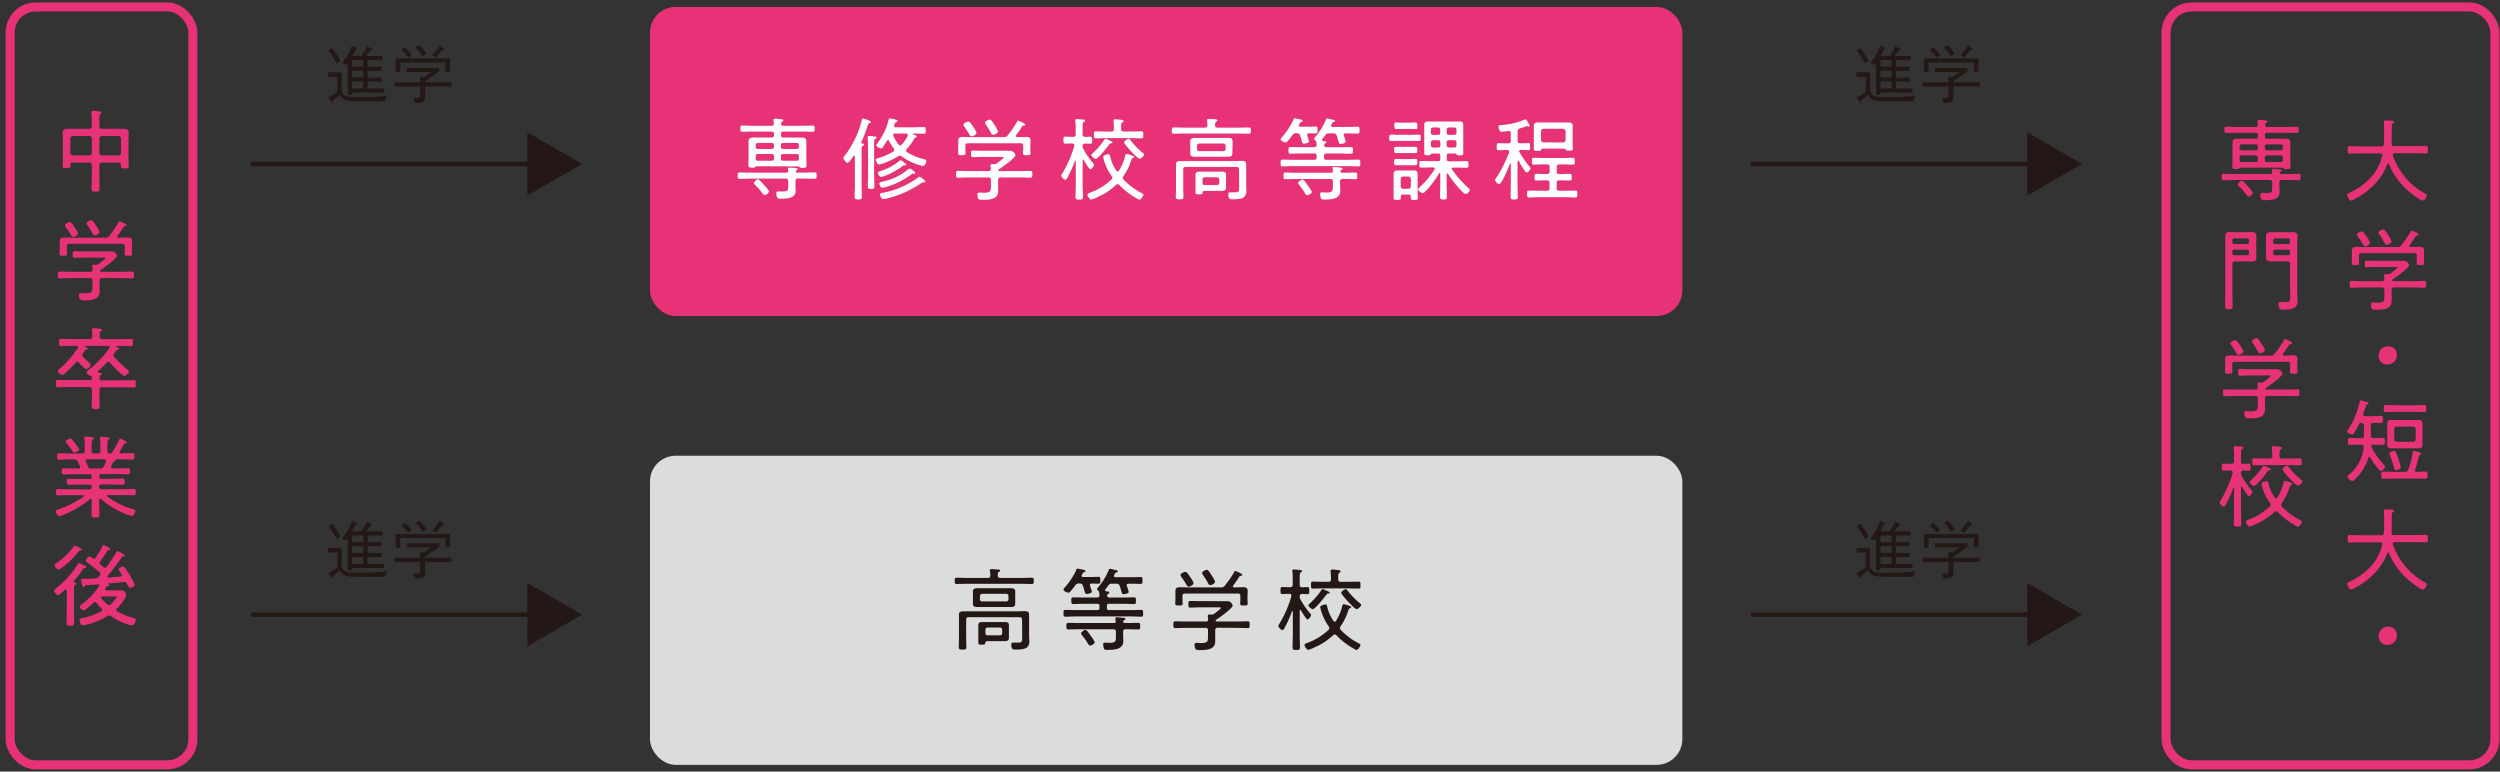 <svg id="レイヤー_1" data-name="レイヤー 1" xmlns="http://www.w3.org/2000/svg" viewBox="0 0 985 304"><rect x="0" y="0" width="985" height="304" fill="#333333" stroke="none"/><defs><style>.cls-1,.cls-6{fill:none;stroke-miterlimit:10;}.cls-1{stroke:#e73278;stroke-width:3.56px;}.cls-2{fill:#e73278;}.cls-3{fill:#dbdcdc;}.cls-4{fill:#fff;}.cls-5{fill:#231815;}.cls-6{stroke:#231815;stroke-width:1.78px;}</style></defs><rect class="cls-1" x="4" y="2.74" width="71.99" height="298.61" rx="10.1"/><rect class="cls-1" x="853.42" y="2.74" width="129.58" height="298.61" rx="10.1"/><rect class="cls-2" x="256.09" y="2.74" width="406.75" height="121.78" rx="10.1"/><rect class="cls-3" x="256.09" y="179.57" width="406.75" height="121.78" rx="10.1"/><path class="cls-2" d="M40.15,64.06c-.71,0-1,.29-1,1v4c0,1.74.07,3.49.07,5.23,0,1.11-.29,1.21-1.54,1.21s-1.6-.07-1.6-1.1c0-1.78.11-3.56.11-5.34v-4c0-.71-.32-1-1-1H28.5c-.49,0-.71.18-.71.68,0,.21,0,.43,0,.64,0,.78-.39.82-1.57.82s-1.53,0-1.53-.82.07-1.61.07-2.42V54.48c0-.71-.07-1.43-.07-2.14,0-1.42.93-1.6,2.1-1.6s2.1,0,3.17,0h5.2c.68,0,1-.29,1-1v-2a23.36,23.36,0,0,0-.14-3.21,1,1,0,0,1,0-.35c0-.43.29-.5.61-.5.53,0,2,.14,2.63.18.29,0,.75.07.75.46,0,.21-.18.32-.43.5s-.42.85-.42,2v2.93c0,.67.28,1,1,1h5.31c1,0,2.07,0,3.13,0s2.11.18,2.11,1.57c0,.71-.08,1.42-.08,2.17v8.58c0,.82.11,1.64.11,2.46s-.39.82-1.57.82-1.53-.07-1.53-.89v-.61c0-.57-.25-.78-.82-.78ZM36.2,54.59a1,1,0,0,0-1-1H28.72a1,1,0,0,0-1,1v5.66a1,1,0,0,0,1,1H35.2a1,1,0,0,0,1-1Zm11.5,0a1,1,0,0,0-1-1H40.15a1,1,0,0,0-1,1v5.66a1,1,0,0,0,1,1H46.7a1,1,0,0,0,1-1Z"/><path class="cls-2" d="M40.26,109.53c-.68,0-1,.32-1,1v2c0,.78,0,1.56,0,2.35,0,3.42-3.63,3.45-6.16,3.45-.46,0-1.25,0-1.57-.36a3.48,3.48,0,0,1-.42-1.7c0-.5.21-.79.74-.79.36,0,1.07.07,1.75.07,2.85,0,2.81-.67,2.81-2.85v-2.13a.87.87,0,0,0-1-1H27.76c-1.43,0-2.82.11-4.24.11-.75,0-.75-.4-.75-1.36s0-1.32.75-1.32c1.42,0,2.81.08,4.24.08h7.83c.61,0,.82-.22.86-.82a6.73,6.73,0,0,0-.11-1.18c0-.11,0-.21,0-.32,0-.35.28-.43.57-.43a4.91,4.91,0,0,1,.78,0h.25a1.57,1.57,0,0,0,.85-.28c.43-.29,2.71-2,2.71-2.32s-.5-.25-.86-.25H33.14c-1.25,0-2.5.11-3.75.11-.71,0-.74-.36-.74-1.29s0-1.31.74-1.31c1.25,0,2.5.07,3.75.07h8.3c.88,0,1.77,0,2.66,0a2.2,2.2,0,0,1,2,1.75c0,1.07-5.34,4.84-6.41,5.52a.65.65,0,0,0-.32.46.4.4,0,0,0,.43.29h8c1.42,0,2.81-.08,4.24-.08.74,0,.74.4.74,1.32s0,1.36-.74,1.36c-1.43,0-2.82-.11-4.24-.11Zm9.79-16c1.11,0,2,.18,2,1.46,0,.64-.07,1.29-.07,2v1.53c0,.47.07,1,.07,1.43,0,.82-.46.82-1.46.82s-1.49,0-1.49-.79c0-.49.07-1,.07-1.46V97.06c0-.71-.29-1-1-1H27.33c-.68,0-1,.28-1,1v1.46c0,.43.08,1,.08,1.46,0,.79-.51.79-1.47.79s-1.46,0-1.46-.82c0-.46.08-1,.08-1.43V97c0-.67,0-1.32,0-1.92,0-1.32.78-1.5,1.89-1.5s2.24.08,3.34.08H41.4A1.68,1.68,0,0,0,43,93a39.83,39.83,0,0,0,3.7-5.38c.11-.18.18-.43.43-.43s2.77,1.07,2.77,1.53-.42.36-.64.4a.9.9,0,0,0-.6.35,28.47,28.47,0,0,1-2.35,3.46.71.71,0,0,0-.11.32c0,.32.25.39.53.43C47.81,93.65,49,93.57,50.05,93.57Zm-21.22-.21a.89.89,0,0,1-.79-.57c-.67-1.14-1.39-2.24-2.17-3.31a1.3,1.3,0,0,1-.29-.64c0-.61,1.32-1.29,1.89-1.29s.93.57,2,2.14a9.13,9.13,0,0,1,1.24,2.24C30.71,92.68,29.33,93.36,28.83,93.36Zm8.47-.61a.87.87,0,0,1-.78-.57,32.58,32.58,0,0,0-2.14-3.49,1.15,1.15,0,0,1-.28-.64c0-.64,1.28-1.28,1.85-1.28s1.1.89,2.06,2.42a8.41,8.41,0,0,1,1.18,2.25C39.19,92.11,37.84,92.75,37.3,92.75Z"/><path class="cls-2" d="M33.53,136.26c-.07,0-.18,0-.18.15s.07.1.11.14l.28.11c.46.24.86.42.86.71s-.29.32-.5.35c-.47.08-.54.22-1,.86-.11.18-.29.43-.5.75a.89.89,0,0,0-.22.6.94.94,0,0,0,.29.64,30.18,30.18,0,0,0,2.74,2.53c.18.15.39.32.39.54a2.7,2.7,0,0,1-1.74,1.81c-.61,0-2.57-2.1-3-2.63a.81.81,0,0,0-.61-.32.82.82,0,0,0-.6.32,59.5,59.5,0,0,1-4.39,4.45,1.57,1.57,0,0,1-.89.46c-.53,0-1.81-1-1.81-1.53,0-.32.46-.68.67-.85a39.66,39.66,0,0,0,7.27-8.3.52.52,0,0,0,.11-.32c0-.36-.32-.47-.61-.47H28.18c-1.35,0-2.74.08-4.13.08-.75,0-.78-.36-.78-1.39s0-1.43.78-1.43c1.39,0,2.78.07,4.13.07h7.16c.68,0,.93-.28,1-1a14.41,14.41,0,0,0-.11-2.45c0-.11,0-.25,0-.36,0-.39.29-.46.61-.46.64,0,1.5.11,2.17.18.39,0,1.18,0,1.18.46,0,.25-.22.32-.5.5s-.43.71-.43,1.53v.64c.07.68.32,1,1,1h7.23c1.39,0,2.74-.07,4.13-.07.78,0,.78.36.78,1.43s0,1.39-.78,1.39c-1.39,0-2.74-.08-4.13-.08H45.89c-.11,0-.18,0-.18.15s.07.1.1.14a2,2,0,0,1,.29.14c.5.25.85.39.85.68,0,.14-.1.35-.53.35s-.53.18-1,.9c-.11.17-.29.39-.46.67a1,1,0,0,0-.25.64,1,1,0,0,0,.25.61,43.16,43.16,0,0,0,5,4.81c.24.17.85.6.85,1,0,.57-1.28,1.71-1.82,1.71-.89,0-4.94-4.38-5.69-5.24a.81.81,0,0,0-.61-.32.77.77,0,0,0-.6.32c-1.11,1.21-2.32,2.35-3.53,3.46a.33.33,0,0,0-.11.25.28.28,0,0,0,.29.25c.5,0,1.35,0,1.35.49,0,.25-.18.32-.46.5s-.39.68-.43,1.11c0,.67.32.92,1,.92h8.22c1.43,0,2.85-.07,4.28-.07.78,0,.82.36.82,1.46s0,1.43-.82,1.43c-1.43,0-2.85-.08-4.28-.08H40.19c-.71,0-1,.29-1,1v2.67c0,1.21.07,2.43.07,3.64s-.28,1.31-1.53,1.31-1.6-.07-1.6-1.28.1-2.46.1-3.67V153.5c0-.71-.32-1-1-1H27.15c-1.46,0-2.88.08-4.31.08-.78,0-.78-.43-.78-1.43s0-1.46.78-1.46c1.43,0,2.85.07,4.31.07h8.33c.47,0,.72-.14.72-.64v-.68a.44.44,0,0,0-.39-.28c-.54-.07-1.68-1-1.68-1.5s.61-.82.89-1a38.53,38.53,0,0,0,8.09-8.58.6.6,0,0,0,.1-.32c0-.36-.28-.47-.56-.47Z"/><path class="cls-2" d="M47.38,172.83c.15,0,2.6,1.07,2.6,1.53,0,.28-.32.32-.46.32-.32,0-.54,0-.68.29-.53.89-1.07,1.95-1.63,2.85a.5.5,0,0,0-.11.32c0,.35.28.46.57.49h.25c1.42,0,2.88-.1,4.31-.1.74,0,.74.39.74,1.28s0,1.25-.74,1.25c-1.43,0-2.89-.11-4.31-.11H45.64c-.07,0-.11,0-.11.14s0,.07,0,.11a.29.29,0,0,1,.1.21c0,.22-.28.29-.46.32s-.47.11-.64.43c-.25.5-.47,1-.72,1.53a1.32,1.32,0,0,0-.07.32c0,.39.29.5.61.54h1.92c1.39,0,2.78-.08,4.2-.08.72,0,.72.47.72,1.22s0,1.17-.72,1.17c-1.38,0-2.81-.07-4.2-.07H39.83c-.53,0-.75.25-.75.75v.39c0,.5.22.71.75.71h4.45c1.36,0,2.71-.07,4.06-.07.75,0,.79.32.79,1.21s0,1.18-.75,1.18c-1.39,0-2.74-.07-4.1-.07H39.83c-.53,0-.75.21-.75.71V192c0,.53.22.75.75.75h8.51c1.46,0,2.92-.11,4.38-.11.72,0,.75.39.75,1.25s0,1.24-.75,1.24c-1.46,0-2.92-.07-4.38-.07H42.47c-.18,0-.39.07-.39.29a.36.36,0,0,0,.14.28,32.36,32.36,0,0,0,9.93,4.92c.4.1,1.21.32,1.21.85,0,.71-.89,1.89-1.53,1.89a23.62,23.62,0,0,1-4.38-1.64,35.82,35.82,0,0,1-7.62-5,.45.45,0,0,0-.32-.11c-.32,0-.39.21-.43.5v1.07c0,1.49.11,3,.11,4.48,0,1.14-.28,1.29-1.57,1.29s-1.56-.11-1.56-1.18c0-1.53.07-3.06.07-4.59v-1c0-.25-.11-.5-.39-.5a.61.61,0,0,0-.36.14A42.58,42.58,0,0,1,24.66,203a5,5,0,0,1-1.25.35c-.57,0-1.46-1.28-1.46-1.88s.61-.61,1.21-.82a40.9,40.9,0,0,0,9.83-5,.31.31,0,0,0,.18-.25c0-.22-.21-.29-.39-.29H27.19c-1.46,0-2.92.07-4.38.07-.75,0-.75-.39-.75-1.24s0-1.25.75-1.25c1.46,0,2.92.11,4.38.11h8.23c.49,0,.71-.25.71-.75v-.39c0-.5-.22-.71-.71-.71H31.14c-1.35,0-2.71.07-4.06.07-.75,0-.78-.32-.78-1.18s0-1.21.78-1.21c1.35,0,2.71.07,4.06.07h4.28c.49,0,.71-.21.71-.71v-.39c0-.54-.22-.75-.71-.75h-6.2c-1.39,0-2.81.07-4.2.07-.72,0-.72-.46-.72-1.17s0-1.22.72-1.22c1.39,0,2.81.08,4.2.08h1.71c.35,0,.67-.15.67-.57a.62.62,0,0,0-.07-.29c-.32-.68-.64-1.35-1-2S30,181,29.22,181H27.58c-1.43,0-2.85.11-4.31.11-.71,0-.75-.4-.75-1.25s0-1.28.75-1.28c1.46,0,2.88.1,4.31.1h4.81c.71,0,1-.32,1-1v-2.53a12.91,12.91,0,0,0-.15-2.35v-.32c0-.39.22-.47.54-.47.6,0,1.49.11,2.1.18s1.1.07,1.1.46-.18.33-.46.54-.43.75-.43,1.82v2.67c0,.71.29.92,1,1h1.46c.72-.07.93-.28,1-1v-2.35a14.5,14.5,0,0,0-.14-2.46.91.91,0,0,1,0-.32c0-.39.25-.46.57-.46s2,.17,2.53.24c.29,0,.64.08.64.43s-.18.32-.46.5-.39.71-.39,1.82v2.6c0,.67.28.92,1,1a1.07,1.07,0,0,0,1-.53A44.13,44.13,0,0,0,47,173.19C47.06,173,47.17,172.83,47.38,172.83Zm-18.09,5.45c-.39,0-.54-.25-.82-.71a35.27,35.27,0,0,0-2.28-3c-.1-.14-.32-.39-.32-.61,0-.5,1.32-1.14,1.85-1.14s1,.75,1.32,1.14,2.17,2.75,2.17,3.21S29.68,178.28,29.29,178.28Zm10.22,6.27a1.25,1.25,0,0,0,1.35-.79c.32-.64.65-1.28.93-1.92a.8.8,0,0,0,0-.32c0-.39-.32-.53-.68-.57H34.31c-.32,0-.64.14-.64.53a.69.69,0,0,0,.11.36c.32.64.64,1.28.92,2a1,1,0,0,0,1.11.75Z"/><path class="cls-2" d="M30.11,230c0,.28-.29.39-.53.53-.4.25-.43.79-.43,2.07v8.3c0,1.46.07,2.92.07,4.38,0,1.07-.36,1.24-1.46,1.24s-1.54-.21-1.54-1.31c0-1.43.08-2.85.08-4.31v-8.19c0-.25-.11-.43-.4-.43a.55.55,0,0,0-.32.14c-.1.07-.21.21-.39.36-.67.6-1.89,1.71-2.35,1.71s-1.53-1.11-1.53-1.68c0-.42.46-.71.75-1a38.14,38.14,0,0,0,8.58-9.47c.14-.29.25-.47.54-.47a8.84,8.84,0,0,1,1.71.72c.25.14.5.25.64.32s.5.25.5.53-.32.36-.54.36c-.43,0-.57.14-.85.57a40.07,40.07,0,0,1-3.57,4.52.36.36,0,0,0-.1.25c0,.21.1.29.32.32S30.11,229.55,30.11,230Zm1.42-13.11c-.28,0-.46.29-.64.5a30.09,30.09,0,0,1-6.73,6.45,2.36,2.36,0,0,1-1,.5c-.57,0-1.67-1-1.67-1.53s.78-1,1.14-1.22a27.74,27.74,0,0,0,6.23-6c.21-.33.36-.61.64-.61a10.54,10.54,0,0,1,1.89.85,2.46,2.46,0,0,0,.39.22c.21.07.5.25.5.53S31.78,216.87,31.53,216.87ZM48,226.6a.77.77,0,0,0-.11-.4c0-.07-.11-.14-.14-.21a6.43,6.43,0,0,1-1-1.64c0-.57,1.24-1.1,1.71-1.1a1,1,0,0,1,.81.53,27.69,27.69,0,0,1,2,3.1,23,23,0,0,1,1.85,3.56c0,.64-1.25,1.11-1.85,1.11s-.6-.25-1-1.07l-.28-.57a1,1,0,0,0-.93-.61h-.21c-2.07.22-4.17.43-6.27.61a.11.11,0,0,0-.11.1c0,.08,0,.11.11.15s.5.14.5.43-.29.28-.46.32c-.5.07-.57.17-.86.6a4.07,4.07,0,0,1-.25.39.48.48,0,0,0-.1.29c0,.39.42.39.49.39h2.89c1,0,2,0,2.92,0a2,2,0,0,1,2,1.78c0,1.39-2.6,4.35-3.59,5.38a.67.67,0,0,0-.29.54.72.72,0,0,0,.39.6,27.66,27.66,0,0,0,5.95,2.49c.75.22,1.35.33,1.35.86s-.75,2.21-1.56,2.21a3.1,3.1,0,0,1-1.15-.29,22.79,22.79,0,0,1-7-3.38,1.3,1.3,0,0,0-1.56,0A29.62,29.62,0,0,1,34.6,246a8.28,8.28,0,0,1-1.86.36c-1,0-1.42-1.64-1.42-2,0-.64.75-.75,1.57-.92a27.59,27.59,0,0,0,7-2.57.66.66,0,0,0,.39-.57.76.76,0,0,0-.25-.53A23.84,23.84,0,0,1,38,237.56a.87.87,0,0,0-.64-.32.9.9,0,0,0-.57.29c-.6.53-3.2,3-3.84,3a2.22,2.22,0,0,1-1.53-1.5c0-.32.35-.61.6-.78A30,30,0,0,0,39,231c0-.11.1-.18.1-.29,0-.32-.28-.43-.53-.46-1.6.14-3.17.21-4.74.32-.32.07-.35.14-.53.46-.11.14-.18.29-.39.29s-.47-.54-.61-1a12.32,12.32,0,0,1-.42-1.85c0-.39.13-.39,1.81-.43,1.35,0,2.71-.1,4.06-.17a1.29,1.29,0,0,0,1-.5,6.72,6.72,0,0,0,.57-.61,1,1,0,0,0,.29-.64,1,1,0,0,0-.39-.71c-1.54-1.32-2.92-2.35-4.53-3.56-.6-.46-.82-.61-.82-.89,0-.54.72-1.75,1.36-1.75a2.44,2.44,0,0,1,1.07.57c.1.07.17.14.24.18a.78.78,0,0,0,.5.18.69.69,0,0,0,.57-.36,32.81,32.81,0,0,0,2.82-4.66c.1-.22.17-.4.42-.4s2.64,1.22,2.64,1.64-.25.32-.46.32a.91.91,0,0,0-.72.32c-.88,1.46-1.88,2.85-2.84,4.24a1.13,1.13,0,0,0-.22.54.79.79,0,0,0,.36.64c.39.32.78.64,1.17,1a.91.91,0,0,0,.61.25.9.9,0,0,0,.68-.39c1.35-1.85,2.6-3.77,3.77-5.73.11-.18.21-.43.43-.43a5.51,5.51,0,0,1,1.25.57l.32.18a.64.64,0,0,1,.21.14c.46.25,1.17.64,1.17.89s-.28.29-.49.32a.91.91,0,0,0-.79.39c-1.53,2.25-3.77,5.24-5.52,7.3a.47.47,0,0,0-.14.29c0,.25.21.36.46.36,1.57-.11,3.1-.25,4.67-.39C47.7,227.06,48,226.92,48,226.6Zm-5,11.82a1,1,0,0,0,.68-.36A13.54,13.54,0,0,0,46,235.25c0-.21-.35-.25-.89-.25H40.29c-.25,0-.49.11-.49.43a.64.64,0,0,0,.14.32,22.37,22.37,0,0,0,2.38,2.39A1,1,0,0,0,43,238.42Z"/><path class="cls-4" d="M316.83,68c1.39,0,2.78-.07,4.17-.07.75,0,.75.32.75,1.24s0,1.29-.75,1.29c-1.39,0-2.78-.11-4.17-.11h-2.42c-.71,0-1,.29-1,1v1.53c0,.78.07,1.53.07,2.31,0,3-3.56,3.1-5.77,3.1-.86,0-1.82.11-1.82-2.21,0-.42.18-.64.64-.64.18,0,.46,0,.64,0,.39,0,.79,0,1.18,0,2.17,0,2.21-.42,2.21-2.42V71.38c0-.68-.29-1-1-1h-14c-1.39,0-2.78.11-4.17.11-.75,0-.75-.36-.75-1.29s0-1.24.75-1.24c1.39,0,2.78.07,4.17.07h14.28c.46,0,.71-.18.71-.68a7.7,7.7,0,0,1-.11-.89c0-.35.29-.42.57-.42.61,0,1.78.1,2.43.17.28,0,.85.07.85.47,0,.24-.21.32-.46.49a.58.58,0,0,0-.29.29.45.45,0,0,0,0,.18c0,.32.28.35.53.39ZM298.14,65.5a.52.52,0,0,0-.47.25,1.8,1.8,0,0,1-1.32.32c-1.06,0-1.49-.14-1.49-1,0-.39.07-1.67.07-2.13V58c0-.75,0-1.46,0-2.21,0-1.28.64-1.6,1.81-1.6s2,0,3,0h4.31c.6,0,.89-.25.89-.85v-.64c0-.57-.29-.86-.89-.86h-7.52c-1.35,0-2.74.07-4.1.07-.7,0-.7-.32-.7-1.2s0-1.25.7-1.25c1.36,0,2.75.11,4.1.11h7.52c.6-.08.85-.26.85-.9l-.1-1.1a1.11,1.11,0,0,1,0-.36c0-.39.28-.46.61-.46s2,.18,2.45.21c.25,0,.75.08.75.47s-.18.32-.46.5a1,1,0,0,0-.39.82c0,.6.28.82.85.82h7.55c1.35,0,2.71-.11,4.1-.11.67,0,.71.35.71,1.25s0,1.2-.71,1.2c-1.39,0-2.75-.07-4.1-.07h-7.59c-.56,0-.85.25-.85.86v.64c0,.6.25.85.85.85h4.28c1,0,2,0,3,0,1.6,0,1.85.6,1.85,1.82,0,.53,0,1.21,0,2v5c0,.71.07,1.46.07,2.13,0,.86-.46,1-1.5,1a1.94,1.94,0,0,1-1.28-.29c-.18-.17-.28-.28-.5-.28Zm3.2,11.4c-.39,0-.71-.47-1-.79a24,24,0,0,0-2.78-3.2c-.18-.18-.5-.46-.5-.71,0-.54,1.1-1.57,1.61-1.57s4.3,4.24,4.3,4.77S301.84,76.9,301.34,76.9Zm3.6-19.7a.85.85,0,0,0-.89-.89h-5.42a.85.85,0,0,0-.89.89v.64a.84.84,0,0,0,.89.86h5.42a.84.84,0,0,0,.89-.86Zm0,4.35c0-.57-.29-.86-.89-.86h-5.42c-.6,0-.89.29-.89.86v.92c.07.61.25.86.89.86h5.42c.6,0,.89-.25.89-.86Zm9.83-4.35a.82.82,0,0,0-.86-.89h-5.38a.84.84,0,0,0-.85.89v.64a.83.83,0,0,0,.85.86h5.38a.81.81,0,0,0,.86-.86Zm0,4.35a.75.75,0,0,0-.86-.86h-5.38c-.56,0-.85.25-.85.86v.92c0,.61.25.86.85.86h5.38c.61,0,.86-.25.86-.86Z"/><path class="cls-4" d="M336.8,61.65c0-.17-.11-.32-.28-.32a.27.27,0,0,0-.25.15c-.36.49-1.75,2.67-2.35,2.67s-1.61-1.43-1.61-1.86.4-.74.57-1a38.88,38.88,0,0,0,6.66-13.92c.08-.29.15-.68.5-.68a11.41,11.41,0,0,1,2.14.71c.32.11.93.29.93.68s-.33.39-.54.5c-.46.18-.54.35-.75,1A48.18,48.18,0,0,1,339.37,56a1.08,1.08,0,0,0,0,.17.33.33,0,0,0,.32.36c.21,0,.71.07.71.39s-.28.43-.5.57c-.39.29-.42.71-.42,2.1V72.84c0,1.49.1,3,.1,4.52,0,1-.32,1.25-1.39,1.25s-1.46-.22-1.46-1.29c0-1.49.11-3,.11-4.48ZM342,57c0-.89-.07-1.85-.15-2.63,0-.14,0-.25,0-.36,0-.35.28-.43.57-.43s2.06.15,2.42.22.5.14.5.43-.22.32-.46.46c-.51.35-.47,1-.47,3.38V69c0,1.46.11,2.88.11,4.35,0,1-.28,1.1-1.28,1.1s-1.32-.07-1.32-1.14c0-1.43.11-2.85.11-4.31Zm12.53,4.35a1.24,1.24,0,0,0-.71.25,30,30,0,0,1-6.34,2.95,7.59,7.59,0,0,1-1.14.25c-.68,0-1.28-1.35-1.28-1.85s.68-.53,1-.64a26,26,0,0,0,5.87-2.6.72.72,0,0,0,.39-.64,1.24,1.24,0,0,0-.21-.61,16.07,16.07,0,0,1-1.81-2.88.51.51,0,0,0-.43-.36c-.22,0-.32.14-.43.29-.46.82-1,1.6-1.5,2.38-.21.29-.46.61-.82.61-.53,0-1.85-.75-1.85-1.25,0-.21.25-.49.36-.67a25.9,25.9,0,0,0,4.45-9.23c.07-.28.11-.71.5-.71a7.28,7.28,0,0,1,1.14.21c1.35.32,1.92.43,1.92.82,0,.22-.25.36-.43.43-.53.14-.57.32-.89,1.28a.61.61,0,0,0-.07.25c0,.39.32.5.64.54h7.05c1.36,0,2.68-.11,4-.11.75,0,.79.32.79,1.32s0,1.31-.79,1.31c-1.31,0-2.63-.07-4-.07h-.25c-.13,0-.17.07-.17.11a.15.15,0,0,0,.1.14,3.16,3.16,0,0,0,.47.18c.75.29,1.14.46,1.14.75s-.29.35-.5.43c-.43.14-.46.28-.79.89a19.85,19.85,0,0,1-2.7,3.59,1,1,0,0,0-.29.61.71.71,0,0,0,.4.6,21,21,0,0,0,6.62,2.78c.46.11,1,.22,1,.79s-.61,1.92-1.36,1.92a5.71,5.71,0,0,1-1-.25,22.07,22.07,0,0,1-7.26-3.49A1.29,1.29,0,0,0,354.5,61.37Zm2.14,3.81a1.72,1.72,0,0,1-.18,0c-.11,0-.21,0-.28,0a1.42,1.42,0,0,0-.61.28,27.17,27.17,0,0,1-7,3.85,8.2,8.2,0,0,1-1.46.43c-.68,0-1.28-1.28-1.28-1.61s.71-.64,1.35-.85a20.88,20.88,0,0,0,7.12-3.85c.15-.1.36-.32.54-.32a4.81,4.81,0,0,1,1.28.86,5.11,5.11,0,0,0,.46.35c.18.11.46.39.46.61S356.85,65.18,356.64,65.18Zm3.53,3.28c-.11,0-.29,0-.43,0-.36,0-.61.21-1,.5a30.45,30.45,0,0,1-9.54,4.7,8.34,8.34,0,0,1-1.61.32c-.75,0-1.14-1.28-1.14-1.6,0-.57.68-.68,1.46-.86a22.76,22.76,0,0,0,9.34-4.38,3.71,3.71,0,0,1,1.17-.74c.25,0,2.24,1.35,2.24,1.74C360.66,68.31,360.38,68.46,360.17,68.46Zm3.91,3.41c-.1,0-.21,0-.32,0a1.5,1.5,0,0,0-.93.39,39.81,39.81,0,0,1-13.31,5.91,7.5,7.5,0,0,1-1.57.29c-.79,0-1.25-1.43-1.25-1.78,0-.57.68-.64,1.1-.71A33.68,33.68,0,0,0,361.59,70a1.36,1.36,0,0,1,.71-.35c.29,0,2.28,1.42,2.28,1.85S364.3,71.87,364.08,71.87Zm-6.41-18.69c0-.39-.32-.54-.67-.54h-4.46c-.35,0-.71.15-.71.57a.77.77,0,0,0,.07.29A17.1,17.1,0,0,0,354,56.88a.82.82,0,0,0,.67.39.86.86,0,0,0,.61-.32,13.59,13.59,0,0,0,2.35-3.45A.79.79,0,0,0,357.67,53.18Z"/><path class="cls-4" d="M394.27,69.92c-.68,0-1,.32-1,1v2c0,.79,0,1.57,0,2.35,0,3.42-3.64,3.46-6.17,3.46-.46,0-1.24,0-1.56-.36a3.39,3.39,0,0,1-.43-1.71c0-.5.21-.78.75-.78.35,0,1.07.07,1.74.07,2.85,0,2.82-.68,2.82-2.85V70.91a.87.87,0,0,0-1-1h-7.73c-1.42,0-2.81.1-4.24.1-.74,0-.74-.39-.74-1.35s0-1.32.74-1.32c1.43,0,2.82.07,4.24.07h7.84c.6,0,.82-.21.85-.82a5.79,5.79,0,0,0-.11-1.17c0-.11,0-.21,0-.32,0-.36.28-.43.57-.43a4.91,4.91,0,0,1,.78,0h.25a1.56,1.56,0,0,0,.86-.29c.42-.28,2.7-2,2.7-2.31s-.49-.25-.85-.25h-7.48c-1.25,0-2.49.1-3.74.1-.71,0-.75-.35-.75-1.28s0-1.32.75-1.32c1.25,0,2.49.08,3.74.08h8.3c.89,0,1.78,0,2.67,0a2.2,2.2,0,0,1,2,1.74c0,1.07-5.34,4.85-6.41,5.53a.62.62,0,0,0-.32.46.39.39,0,0,0,.43.28h8c1.42,0,2.82-.07,4.24-.07.75,0,.75.39.75,1.32S406.7,70,406,70c-1.42,0-2.82-.1-4.24-.1Zm9.8-16c1.1,0,1.95.18,1.95,1.46,0,.64-.07,1.28-.07,2v1.53c0,.46.07,1,.07,1.43,0,.81-.46.81-1.45.81s-1.5,0-1.5-.78c0-.5.07-1,.07-1.46V57.45c0-.71-.29-1-1-1h-20.8c-.67,0-1,.29-1,1v1.46c0,.43.07,1,.07,1.46,0,.78-.5.78-1.46.78s-1.46,0-1.46-.81c0-.47.07-1,.07-1.43V57.38c0-.68,0-1.32,0-1.92,0-1.32.79-1.5,1.89-1.5s2.24.07,3.35.07h12.64a1.7,1.7,0,0,0,1.57-.67,39.54,39.54,0,0,0,3.7-5.38c.11-.18.18-.43.43-.43s2.78,1.07,2.78,1.53-.43.36-.64.39a1,1,0,0,0-.61.36,27.61,27.61,0,0,1-2.35,3.45.8.8,0,0,0-.1.32c0,.32.24.4.53.43C401.82,54,403,54,404.07,54Zm-21.23-.21a.91.91,0,0,1-.79-.57,36.23,36.23,0,0,0-2.17-3.31,1.42,1.42,0,0,1-.28-.65c0-.6,1.32-1.28,1.89-1.28s.92.57,2,2.14a8.69,8.69,0,0,1,1.25,2.24C384.73,53.07,383.34,53.75,382.84,53.75Zm8.47-.61a.89.89,0,0,1-.78-.57,32.51,32.51,0,0,0-2.13-3.49,1.1,1.1,0,0,1-.29-.64c0-.64,1.28-1.28,1.85-1.28s1.11.89,2.07,2.42a8.77,8.77,0,0,1,1.17,2.24C393.2,52.5,391.85,53.14,391.31,53.14Z"/><path class="cls-4" d="M430.77,64.4a.79.79,0,0,1,.28.53c0,.43-.93,1.75-1.39,1.75-.61,0-2.31-3.07-2.67-3.67a.26.26,0,0,0-.21-.15c-.15,0-.22.15-.22.29v9.4c0,1.64.11,3.28.11,4.92,0,1.07-.28,1.17-1.46,1.17s-1.46-.14-1.46-1.21c0-1.64.11-3.28.11-4.88v-9c0-.11-.07-.21-.18-.21a.25.25,0,0,0-.18.14,46.27,46.27,0,0,1-3,6.62c-.14.29-.39.72-.75.72-.57,0-1.6-1.25-1.6-1.61a1.5,1.5,0,0,1,.28-.67,45.17,45.17,0,0,0,4.85-11.08c0-.07,0-.18,0-.25,0-.5-.35-.68-.78-.68H422c-.78,0-1.82.08-2.31.08-.68,0-.68-.54-.68-1.39s0-1.39.68-1.39c.53,0,1.38.07,2.31.07h.82c.68,0,1-.29,1-1V50.76a20.31,20.31,0,0,0-.15-3.07,1.38,1.38,0,0,1,0-.35c0-.36.28-.43.57-.43s2.14.18,2.6.21c.25,0,.64.11.64.43s-.18.32-.5.53-.43.75-.43,2v2.85c0,.67.29,1,1,1s1.53-.07,2.11-.07.67.46.67,1.39,0,1.39-.67,1.39-1.43-.08-2.11-.08-.92.29-1,1a2,2,0,0,0,.25,1.07A32.44,32.44,0,0,0,430.77,64.4Zm1.71,13.24a16.1,16.1,0,0,1-2.53,1c-.64,0-1.5-1.46-1.5-1.89s.71-.71,1.11-.86a23.74,23.74,0,0,0,8.29-5.09,1.1,1.1,0,0,0,.4-.75,1.07,1.07,0,0,0-.26-.67,20.16,20.16,0,0,1-3.2-6.91,6.35,6.35,0,0,1-.14-.71c0-.58,1.53-1,2-1,.67,0,.67.6.81,1.14a16.1,16.1,0,0,0,2.36,5.3.63.63,0,0,0,.53.36c.25,0,.39-.18.54-.36a19.77,19.77,0,0,0,2.42-5.73c.07-.32.17-.82.6-.82a11.51,11.51,0,0,1,2.21.64c.25.07.68.18.68.5s-.25.36-.47.46c-.39.18-.42.32-.67,1a22.27,22.27,0,0,1-3,6.12,1.36,1.36,0,0,0-.25.71,1,1,0,0,0,.32.72,26.18,26.18,0,0,0,6.95,5.2c.28.14.82.39.82.75s-.9,1.92-1.57,1.92a2.89,2.89,0,0,1-1-.46,29.64,29.64,0,0,1-6.92-5.31.83.83,0,0,0-.64-.32.9.9,0,0,0-.64.28A25.41,25.41,0,0,1,432.48,77.64Zm5.41-21.19a.86.86,0,0,0-.86.5c-.64.89-4.45,5.67-5.3,5.67-.5,0-1.75-1-1.75-1.57,0-.25.54-.68.75-.86a30.21,30.21,0,0,0,4.45-5.2c.11-.14.22-.32.39-.32a14.35,14.35,0,0,1,1.64.68l.32.14c.43.18.82.36.82.64S438.07,56.45,437.89,56.45Zm7.94-4.63c1.32,0,2.6-.07,3.92-.07.68,0,.71.32.71,1.39s0,1.36-.75,1.36c-1.28,0-2.6-.08-3.88-.08H435.61c-1.28,0-2.56.08-3.88.08-.72,0-.72-.33-.72-1.36s0-1.39.72-1.39c1.32,0,2.6.07,3.88.07h2.28c.71,0,1-.28,1-1v-.11a25.26,25.26,0,0,0-.15-2.88c0-.11,0-.22,0-.33,0-.42.28-.53.64-.53s2,.18,2.49.25c.29,0,.79.07.79.46s-.22.36-.5.54-.43.71-.43,1.6v1c0,.71.28,1,1,1ZM449,62.54c-.89,0-6.09-5.69-6.09-6.48,0-.5,1.39-1.39,1.78-1.39s.61.43.82.71a31.34,31.34,0,0,0,4.81,4.89c.21.14.46.32.46.6C450.78,61.44,449.53,62.54,449,62.54Z"/><path class="cls-4" d="M479.65,50.29h8.09c1.42,0,2.85-.07,4.27-.07.82,0,.82.29.82,1.25s0,1.21-.82,1.21c-1.42,0-2.85-.07-4.27-.07h-21c-1.43,0-2.85.07-4.28.07-.78,0-.78-.32-.78-1.21s0-1.25.78-1.25c1.43,0,2.85.07,4.28.07h8c.64,0,.93-.25,1-.92a14.74,14.74,0,0,0-.14-1.75c0-.11,0-.21,0-.32,0-.39.36-.43.64-.43.47,0,1,0,1.39.07a3.08,3.08,0,0,0,.61,0c.82.07,1.42.11,1.42.5s-.21.32-.5.5-.39.71-.43,1.35S479,50.29,479.65,50.29Zm8.55,16.49c0-.67-.28-1-1-1h-20c-.71,0-1,.29-1,1v7.3c0,1.14.07,2.32.07,3.46,0,.89-.28,1-1.46,1s-1.53-.11-1.53-1c0-1.14.07-2.32.07-3.46v-7c0-.74,0-1.49,0-2.28,0-1.21.75-1.35,1.81-1.35s1.86,0,2.82,0h18.3c1,0,1.93-.08,2.89-.08s1.82.15,1.82,1.39c0,.75,0,1.46,0,2.21v6.31c0,.6.07,1.21.07,1.81a3,3,0,0,1-1,2.64c-1.18.78-3.1.78-4.49.78-.89,0-1.6,0-1.6-1.85,0-.75.14-.89.92-.89.43,0,1,0,1.93,0,1.56,0,1.42-1,1.42-1.88Zm-2.63-7.51c0,.42,0,.82,0,1.24,0,1.07-.82,1.25-1.71,1.25s-1.53,0-2.31,0H473c-.78,0-1.53,0-2.28,0s-1.75-.14-1.75-1.25c0-.39,0-.74,0-1.24V56.85c0-.54,0-.86,0-1.25,0-1.07.82-1.25,1.71-1.25s1.54,0,2.32,0h8.62c.78,0,1.53,0,2.28,0,.92,0,1.74.18,1.74,1.29,0,.39,0,.81,0,1.21Zm-2.5,13.53c0,.39,0,.79,0,1.21,0,.89-.64,1.18-1.46,1.18s-1.57,0-2.35,0h-4.21c-1,0-1.24.14-1.31.93,0,.5-.71.46-1.43.46-1,0-1.28,0-1.28-.82V68.81c0-1,.71-1.17,1.57-1.17s1.49,0,2.2,0h4.46l2.17,0c.89,0,1.64.14,1.64,1.17,0,.43,0,.86,0,1.25ZM471.64,58.7a.83.83,0,0,0,.89.85H482a.82.82,0,0,0,.89-.85V57.42a.83.83,0,0,0-.89-.86h-9.47a.84.84,0,0,0-.89.86Zm2.17,13.35a.79.79,0,0,0,.86.86h4.88a.81.81,0,0,0,.85-.86V70.7a.82.82,0,0,0-.85-.85h-4.88a.8.8,0,0,0-.86.85Z"/><path class="cls-4" d="M511,52.5h-.25a1.48,1.48,0,0,0-1.5.71,30,30,0,0,1-1.92,2.39,1,1,0,0,1-.82.5c-.54,0-1.92-.61-1.92-1.25,0-.21.28-.53.42-.71a27.16,27.16,0,0,0,4.7-7.2c.07-.21.15-.32.4-.32s1.39.25,1.71.32c.85.22,1.45.29,1.45.72,0,.21-.28.32-.46.35-.46.11-.53.22-.78.72a3.19,3.19,0,0,0-.32.74.47.47,0,0,0,.53.47h2.71c1.14,0,2.35-.07,3.38-.07.75,0,.79.35.79,1.35s0,1.35-.79,1.35l-2.67-.07c-.35,0-.64.14-.64.57a.73.73,0,0,0,0,.29,19.53,19.53,0,0,1,.74,2.35c0,.6-1.49.89-2,.89s-.64-.15-.92-1.25c-.15-.46-.33-1.1-.61-2A1.14,1.14,0,0,0,511,52.5ZM525,50h6.52c1.17,0,2.38-.07,3.35-.07.78,0,.78.35.78,1.35s0,1.35-.75,1.35c-.92,0-2.21-.07-3.38-.07h-1.39c-.36,0-.71.14-.71.57a.88.88,0,0,0,.07.32,16.66,16.66,0,0,1,.74,2.35c0,.64-1.56.89-2.06.89s-.57-.25-.86-1.21c-.14-.5-.32-1.17-.67-2.1a1.13,1.13,0,0,0-1.28-.82h-1.86a1.3,1.3,0,0,0-1.28.64c-.39.54-.78,1.07-1.17,1.57a.58.58,0,0,0-.15.36c0,.28.25.42.5.46.43,0,1.18,0,1.18.5,0,.25-.22.32-.5.5a.9.9,0,0,0-.36.74c0,.54.5.68,1,.68h5.58c1.32,0,2.68-.07,4-.07.75,0,.75.36.75,1.32s0,1.32-.75,1.32c-1.35,0-2.71-.11-4-.11h-5.73c-.6,0-.89.28-.89.85v.79c0,.6.29.85.89.85h8.41c1.42,0,2.85-.07,4.24-.07.74,0,.74.36.74,1.32s0,1.35-.71,1.35c-1.42,0-2.85-.11-4.27-.11H509.56c-1.39,0-2.81.11-4.24.11-.71,0-.75-.39-.75-1.35s0-1.32.75-1.32c1.43,0,2.85.07,4.24.07h8.33c.61,0,.86-.25.86-.85v-.79c0-.57-.25-.85-.86-.85h-5.45c-1.35,0-2.67.11-4,.11-.75,0-.78-.4-.78-1.32s0-1.32.78-1.32c1.35,0,2.67.07,4,.07h5.31c.68,0,1-.28,1-1l-.11-.89a1,1,0,0,0-.49-.89.71.71,0,0,1-.36-.54c0-.24.28-.53.43-.71a25.93,25.93,0,0,0,4.24-6.94c.07-.22.14-.36.39-.36s1.39.29,1.67.36c.75.14,1.46.25,1.46.67,0,.22-.25.32-.43.36-.5.14-.53.18-.85.78a2.48,2.48,0,0,0-.25.65C524.41,49.87,524.69,50,525,50Zm4.95,18.05c1.35,0,2.71-.07,4.06-.07.75,0,.75.4.75,1.32s0,1.28-.75,1.28c-1.35,0-2.71-.07-4.06-.07H529c-.71,0-1,.29-1,1V73c0,.75.07,1.5.07,2.21,0,3.35-3.84,3.42-6.3,3.42-.71,0-1.18,0-1.39-.6a7.78,7.78,0,0,1-.25-1.57c0-.46.22-.68.64-.68s1.11.07,1.78.07c2.6,0,2.6-.6,2.6-2.67V71.52c0-.71-.32-1-1-1H510.56c-1.36,0-2.71.07-4.07.07-.74,0-.78-.35-.78-1.28s0-1.32.78-1.32c1.36,0,2.71.07,4.07.07h13.88c.47,0,.72-.17.72-.67,0-.29-.15-1-.15-1.11,0-.39.29-.46.61-.46.64,0,1.89.14,2.53.22.29,0,.75,0,.75.42s-.22.32-.46.5a.69.69,0,0,0-.36.57c0,.43.46.5.78.53Zm-14.85,8.87c-.43,0-.68-.32-1.07-1a26.41,26.41,0,0,0-2.17-3.06c-.15-.22-.39-.43-.39-.71,0-.54,1.28-1.4,1.71-1.4.6,0,1.63,1.68,2,2.18a13.53,13.53,0,0,1,1.71,2.67C516.86,76.11,515.69,76.93,515.08,76.93Z"/><path class="cls-4" d="M550.68,55.49c-.85,0-1.74.07-2.6.07s-.71-.57-.71-1.24,0-1.28.71-1.28,1.71.07,2.6.07h5.77c.86,0,1.75-.07,2.6-.07s.71.49.71,1.28,0,1.24-.71,1.24-1.74-.07-2.6-.07Zm5.16,21.87a.6.6,0,0,0-.67-.68h-2.53c-.5,0-.71.22-.71.72v.46c0,.78-.22.89-1.43.89s-1.42-.07-1.42-.82,0-1.57,0-2.35v-5c0-.64,0-1.28,0-1.92,0-1.07.5-1.5,1.53-1.5.54,0,1.07,0,1.6,0h3.28c.5,0,1,0,1.53,0,1,0,1.53.39,1.53,1.46,0,.68,0,1.32,0,2v5c0,.78.07,1.57.07,2.35s-.29.82-1.39.82-1.36-.11-1.36-.89ZM552.18,60.3c-.79,0-1.64,0-2.21,0s-.71-.43-.71-1.25,0-1.21.74-1.21,1.43,0,2.18,0h3.31c.78,0,1.53,0,2.21,0s.71.43.71,1.21,0,1.25-.68,1.25-1.42,0-2.24,0Zm0,4.81c-.79,0-1.57,0-2.21,0s-.71-.42-.71-1.24,0-1.25.71-1.25c.5,0,1.35.07,2.21.07h3.31c.89,0,1.75-.07,2.21-.07.75,0,.71.46.71,1.25s0,1.24-.71,1.24-1.39,0-2.21,0Zm.1-14.32c-.89,0-1.7.07-2.24.07s-.68-.46-.68-1.31,0-1.29.72-1.29c.53,0,1.42.07,2.2.07h3.24c.83,0,1.68-.07,2.25-.07s.68.54.68,1.29,0,1.31-.68,1.31-1.32-.07-2.25-.07Zm2.6,23.58c.64,0,.93-.36,1-1V70.56a1,1,0,0,0-1-1h-2a1,1,0,0,0-1,1v2.85c.07.6.36,1,1,1Zm9.41-13.89a1,1,0,0,0-.61.43c-.25.24-.5.28-1.21.28-.89,0-1.32-.07-1.32-.89s0-1.39,0-2.07v-7c0-.67,0-1.35,0-2,0-1,.43-1.35,1.43-1.35.71,0,1.42,0,2.1,0H573c.67,0,1.35,0,2.06,0,1.28,0,1.46.5,1.46,1.57,0,.46,0,1.07,0,1.81v7c0,.68,0,1.39,0,2.07,0,.85-.46.89-1.35.89A1.72,1.72,0,0,1,574,61a1.11,1.11,0,0,0-.67-.5h-2.46c-.61,0-.85.25-.85.85v1.36c0,.57.24.85.85.85h3c1.28,0,2.6-.07,3.92-.07.78,0,.78.39.78,1.28s0,1.32-.78,1.32c-1.32,0-2.64-.07-3.92-.07h-1.32c-.28,0-.57.11-.57.43,0,.14.07.21.14.35a44.32,44.32,0,0,0,6.45,7.3c.32.29.53.47.53.79,0,.64-1.1,1.53-1.71,1.53-.43,0-1.39-1-1.71-1.36a41.69,41.69,0,0,1-5.16-6.58.38.38,0,0,0-.29-.15c-.17,0-.24.18-.24.32v3.78c0,1.64.07,3.28.07,5,0,1-.22,1.18-1.32,1.18s-1.36-.15-1.36-1.18c0-1.64.08-3.31.08-5V68.49c0-.18-.08-.32-.25-.32a.25.25,0,0,0-.22.14,36.31,36.31,0,0,1-5.45,7.16c-.25.25-.64.64-1,.64-.57,0-1.78-1-1.78-1.53,0-.32.57-.75.78-1a35.51,35.51,0,0,0,5.67-6.8,1.07,1.07,0,0,0,.1-.32c0-.39-.32-.5-.6-.5H564c-1.32,0-2.64.07-4,.07-.78,0-.78-.43-.78-1.32s0-1.28.78-1.28c1.32,0,2.64.07,4,.07h2.63c.61,0,.86-.28.86-.85V61.33c0-.6-.25-.85-.86-.85Zm3.17-9.4a.83.83,0,0,0-.86-.86h-2a.82.82,0,0,0-.85.86v1.17a.82.82,0,0,0,.85.89h2a.83.83,0,0,0,.86-.89Zm-2.82,4.16a.82.82,0,0,0-.85.86v1.17a.82.82,0,0,0,.85.86h2a.83.83,0,0,0,.86-.86V56.1a.83.83,0,0,0-.86-.86Zm8.37-2.1a.83.83,0,0,0,.86-.89V51.08a.83.83,0,0,0-.86-.86h-2.17a.82.82,0,0,0-.85.86v1.17a.82.82,0,0,0,.85.89Zm-3,4.13a.82.82,0,0,0,.85.86H573a.83.83,0,0,0,.86-.86V56.1a.83.83,0,0,0-.86-.86h-2.17a.82.82,0,0,0-.85.86Z"/><path class="cls-4" d="M598.11,63.33c-.14,0-.18.14-.21.28v9.12c0,1.57.1,3.13.1,4.7,0,1-.25,1.18-1.42,1.18s-1.39-.15-1.39-1.21c0-1.57.07-3.1.07-4.67V64.61c0-.18-.11-.21-.14-.21a.2.2,0,0,0-.18.1c-.43,1.18-3.24,8.09-4.31,8.09A2.66,2.66,0,0,1,589.06,71a1.23,1.23,0,0,1,.36-.75A52.25,52.25,0,0,0,594.62,60a1,1,0,0,0,0-.29c0-.42-.35-.56-.71-.6h-.75c-1,0-1.89.07-2.74.07s-.71-.43-.71-1.39,0-1.39.71-1.39,1.78.07,2.74.07h1.07c.72,0,1-.28,1-1v-3c0-.46-.18-.86-.71-.86h-.22a21.85,21.85,0,0,1-2.67.32c-.53,0-.71-.28-.89-.74a4.12,4.12,0,0,1-.32-1.25c0-.68.5-.64,1.32-.68a27.64,27.64,0,0,0,8.8-2.06A.84.84,0,0,1,601,47c.5,0,1.71,2.45,1.71,2.56a.33.33,0,0,1-.36.32.72.72,0,0,1-.28-.07,1.49,1.49,0,0,0-.4-.11,2.06,2.06,0,0,0-.46.15l-2.35.74c-.71.22-.85.5-.92,1.25v3.6c0,.71.32,1,1,1h.46c1,0,1.89-.07,2.78-.07.68,0,.68.47.68,1.39s0,1.39-.68,1.39c-.89,0-1.81-.07-2.78-.07h-.24c-.32,0-.61.14-.61.5a.58.58,0,0,0,.11.35,44.13,44.13,0,0,0,3.67,5.35c.17.21.67.75.67,1,0,.5-.85,1.67-1.46,1.67-.35,0-.6-.39-.78-.64a31.07,31.07,0,0,1-2.35-3.88A.35.35,0,0,0,598.11,63.33Zm17,5.23c1.11,0,2.25-.07,3.35-.07.82,0,.78.43.78,1.32s0,1.32-.78,1.32c-1.1,0-2.24-.07-3.35-.07h-.78c-.71,0-1,.28-1,1v2.1c0,.72.29,1,1,1h2.35c1.35,0,2.67-.07,4-.07.79,0,.79.36.79,1.32s0,1.39-.79,1.39c-1.35,0-2.67-.11-4-.11H606.52c-1.36,0-2.71.11-4.07.11-.74,0-.78-.39-.78-1.36s0-1.35.78-1.35c1.36,0,2.71.07,4.07.07h3c.71,0,1-.28,1-1v-2.1c0-.71-.28-1-1-1h-.75c-1.14,0-2.28.07-3.42.07-.78,0-.75-.46-.75-1.32s0-1.32.78-1.32c1.15,0,2.25.07,3.39.07h.78c.68,0,1-.28,1-1V65.78c0-.71-.28-1-1-1h-1.39c-1.24,0-2.53.07-3.81.07-.78,0-.78-.39-.78-1.32s0-1.35.78-1.35c1.28,0,2.57.07,3.81.07h7.66c1.28,0,2.57-.07,3.85-.07.74,0,.78.43.78,1.35s0,1.32-.78,1.32c-1.28,0-2.57-.07-3.85-.07h-1.46c-.71,0-1,.28-1,1V67.6c0,.68.29,1,1,1Zm1.18-10h-8.55c-.32,0-.43.18-.57.53s-.35.32-1.35.32-1.5,0-1.5-.67,0-1.36,0-2V51.33c0-.57,0-1.18,0-1.75,0-1.1.71-1.32,1.67-1.32h12c.85,0,1.64.18,1.64,1.21,0,.61,0,1.25,0,1.86v5.34c0,.46.07,1.71.07,2,0,.67-.39.67-1.5.67-.92,0-1.21,0-1.31-.32S616.66,58.56,616.31,58.52Zm-.43-2.42a1,1,0,0,0,1-1V51.75a1,1,0,0,0-1-1h-7.69a1,1,0,0,0-1,1V55.1a1,1,0,0,0,1,1Z"/><path class="cls-5" d="M394.13,227.7h8.08c1.43,0,2.85-.07,4.28-.07.82,0,.82.28.82,1.25s0,1.21-.82,1.21c-1.43,0-2.85-.07-4.28-.07h-21c-1.42,0-2.85.07-4.27.07-.78,0-.78-.32-.78-1.21s0-1.25.78-1.25c1.42,0,2.85.07,4.27.07h8c.64,0,.92-.25,1-.93A14.59,14.59,0,0,0,390,225c0-.11,0-.21,0-.32,0-.39.35-.43.64-.43.46,0,1,0,1.39.07a3,3,0,0,0,.6,0c.82.07,1.43.11,1.43.5s-.22.32-.5.5c-.43.25-.39.71-.43,1.35S393.45,227.7,394.13,227.7Zm8.55,16.49c0-.67-.29-1-1-1h-20c-.71,0-1,.29-1,1v7.3c0,1.14.07,2.32.07,3.46,0,.89-.29,1-1.46,1s-1.53-.1-1.53-1c0-1.14.07-2.32.07-3.46v-7c0-.75,0-1.49,0-2.28,0-1.21.75-1.35,1.82-1.35s1.85,0,2.81,0h18.31c1,0,1.92-.07,2.89-.07s1.81.15,1.81,1.39c0,.75,0,1.46,0,2.21v6.3c0,.61.08,1.22.08,1.82a3,3,0,0,1-1,2.64c-1.17.78-3.09.78-4.48.78-.89,0-1.61,0-1.61-1.85,0-.75.15-.89.93-.89.43,0,1,0,1.92,0,1.57,0,1.43-1,1.43-1.88ZM400,236.68c0,.42,0,.81,0,1.24,0,1.07-.82,1.25-1.71,1.25s-1.53,0-2.32,0h-8.62c-.78,0-1.53,0-2.27,0-.9,0-1.75-.14-1.75-1.25,0-.39,0-.75,0-1.24v-2.42c0-.54,0-.86,0-1.25,0-1.07.82-1.25,1.71-1.25s1.53,0,2.31,0h8.62c.79,0,1.54,0,2.28,0,.93,0,1.75.18,1.75,1.28,0,.4,0,.82,0,1.22Zm-2.49,13.53c0,.39,0,.78,0,1.21,0,.89-.65,1.18-1.47,1.18s-1.56,0-2.34,0h-4.21c-1,0-1.24.14-1.32.93,0,.49-.71.46-1.42.46-1,0-1.29,0-1.29-.82v-6.91c0-1,.72-1.17,1.57-1.17s1.5,0,2.21,0h4.46l2.17,0c.89,0,1.64.14,1.64,1.17,0,.43,0,.86,0,1.25Zm-11.43-14.1a.82.82,0,0,0,.89.85h9.47a.83.83,0,0,0,.89-.85v-1.29a.84.84,0,0,0-.89-.85H387a.83.83,0,0,0-.89.85Zm2.17,13.35a.79.79,0,0,0,.85.86H394a.81.81,0,0,0,.86-.86v-1.35a.83.83,0,0,0-.86-.86h-4.88a.81.81,0,0,0-.85.86Z"/><path class="cls-5" d="M425.42,229.91h-.25a1.46,1.46,0,0,0-1.49.71c-.57.78-1.29,1.68-1.93,2.39a1,1,0,0,1-.81.5c-.54,0-1.93-.61-1.93-1.25,0-.21.29-.53.43-.71a27.16,27.16,0,0,0,4.7-7.2c.07-.21.14-.32.39-.32s1.39.25,1.71.32c.86.22,1.46.29,1.46.72,0,.21-.28.32-.46.35-.46.11-.53.22-.78.71a3.45,3.45,0,0,0-.32.75.47.47,0,0,0,.53.47h2.71c1.14,0,2.35-.08,3.38-.08.75,0,.78.36.78,1.36s0,1.35-.78,1.35l-2.67-.07c-.36,0-.64.14-.64.57a.86.86,0,0,0,0,.28,18.63,18.63,0,0,1,.75,2.36c0,.6-1.5.88-2,.88s-.64-.14-.93-1.24c-.14-.46-.32-1.11-.6-2A1.15,1.15,0,0,0,425.42,229.91Zm14-2.49H446c1.18,0,2.39-.07,3.35-.07.79,0,.79.35.79,1.35s0,1.35-.75,1.35c-.93,0-2.21-.07-3.39-.07h-1.38c-.36,0-.72.14-.72.57a1.23,1.23,0,0,0,.07.32,16.34,16.34,0,0,1,.75,2.35c0,.64-1.57.89-2.06.89s-.57-.25-.86-1.21c-.14-.5-.32-1.17-.67-2.1a1.14,1.14,0,0,0-1.29-.82H438a1.29,1.29,0,0,0-1.28.64c-.39.54-.79,1.07-1.18,1.57a.64.64,0,0,0-.14.35c0,.29.25.43.5.47.43,0,1.17,0,1.17.5,0,.25-.21.32-.49.49a.88.88,0,0,0-.36.75c0,.54.5.68,1,.68h5.59c1.32,0,2.67-.07,4-.07.75,0,.75.35.75,1.32s0,1.31-.75,1.31c-1.36,0-2.71-.1-4-.1H437c-.61,0-.89.28-.89.85v.79c0,.6.28.85.89.85h8.4c1.43,0,2.85-.07,4.24-.07.75,0,.75.36.75,1.32s0,1.35-.71,1.35c-1.43,0-2.85-.11-4.28-.11H424c-1.39,0-2.81.11-4.24.11-.71,0-.74-.39-.74-1.35s0-1.32.74-1.32c1.43,0,2.85.07,4.24.07h8.34c.6,0,.85-.25.85-.85v-.79c0-.57-.25-.85-.85-.85h-5.45c-1.36,0-2.67.1-4,.1-.75,0-.79-.39-.79-1.31s0-1.32.79-1.32c1.35,0,2.66.07,4,.07h5.31c.67,0,1-.29,1-1l-.11-.89a1,1,0,0,0-.5-.89c-.18-.15-.35-.29-.35-.54s.28-.53.42-.71a25.83,25.83,0,0,0,4.24-6.94c.07-.22.14-.36.39-.36a15.47,15.47,0,0,1,1.68.36c.74.14,1.46.24,1.46.67,0,.22-.25.32-.43.36-.5.14-.53.18-.85.78a2.12,2.12,0,0,0-.25.64C438.89,227.27,439.17,227.42,439.46,227.42Zm5,18.05c1.35,0,2.7-.07,4.06-.07.74,0,.74.39.74,1.32s0,1.28-.74,1.28c-1.36,0-2.71-.07-4.06-.07h-.9c-.71,0-1,.28-1,1v1.49c0,.75.07,1.5.07,2.21,0,3.35-3.85,3.42-6.3,3.42-.72,0-1.18,0-1.39-.6a7.89,7.89,0,0,1-.25-1.57c0-.46.21-.68.64-.68s1.1.07,1.78.07c2.6,0,2.6-.6,2.6-2.67v-1.67c0-.72-.32-1-1-1H425c-1.35,0-2.71.07-4.06.07-.75,0-.78-.35-.78-1.28s0-1.32.78-1.32c1.35,0,2.71.07,4.06.07h13.89c.46,0,.71-.17.71-.67,0-.29-.14-1-.14-1.11,0-.39.29-.46.61-.46.64,0,1.88.14,2.53.21.28,0,.75,0,.75.43s-.22.32-.47.5a.71.71,0,0,0-.36.57c0,.43.47.5.79.53Zm-14.85,8.87c-.43,0-.68-.32-1.07-1a26.49,26.49,0,0,0-2.18-3.06c-.14-.22-.39-.43-.39-.72,0-.53,1.28-1.39,1.71-1.39.61,0,1.64,1.68,2,2.18a13.18,13.18,0,0,1,1.7,2.67C431.33,253.52,430.16,254.34,429.56,254.34Z"/><path class="cls-5" d="M479.8,247.33c-.68,0-1,.32-1,1v2c0,.79,0,1.57,0,2.35,0,3.42-3.63,3.46-6.16,3.46-.47,0-1.25,0-1.57-.36a3.56,3.56,0,0,1-.43-1.71c0-.5.22-.78.75-.78.36,0,1.07.07,1.75.07,2.85,0,2.81-.68,2.81-2.85v-2.14a.87.87,0,0,0-1-1H467.3c-1.43,0-2.82.1-4.24.1-.75,0-.75-.39-.75-1.35s0-1.32.75-1.32c1.42,0,2.81.07,4.24.07h7.83c.61,0,.82-.21.86-.82a6.62,6.62,0,0,0-.11-1.17c0-.11,0-.22,0-.32,0-.36.29-.43.57-.43a6.61,6.61,0,0,1,.79,0h.24a1.54,1.54,0,0,0,.86-.28c.43-.28,2.71-2,2.71-2.31s-.5-.25-.86-.25h-7.48c-1.24,0-2.49.1-3.74.1-.71,0-.75-.35-.75-1.28s0-1.32.75-1.32c1.25,0,2.5.07,3.74.07H481l2.67,0a2.19,2.19,0,0,1,2,1.74c0,1.07-5.34,4.85-6.41,5.52a.66.66,0,0,0-.32.47.39.39,0,0,0,.43.28h8c1.43,0,2.82-.07,4.24-.07.75,0,.75.39.75,1.32s0,1.35-.75,1.35c-1.42,0-2.81-.1-4.24-.1Zm9.79-16c1.11,0,2,.18,2,1.46,0,.64-.07,1.28-.07,2v1.53c0,.46.07,1,.07,1.43,0,.81-.46.81-1.46.81s-1.5,0-1.5-.78c0-.5.07-1,.07-1.46v-1.46c0-.71-.28-1-1-1h-20.8c-.68,0-1,.29-1,1v1.46c0,.43.07,1,.07,1.46,0,.78-.5.78-1.46.78s-1.46,0-1.46-.81c0-.47.07-1,.07-1.43v-1.53c0-.68,0-1.32,0-1.93,0-1.31.78-1.49,1.88-1.49s2.25.07,3.35.07h12.64a1.68,1.68,0,0,0,1.57-.68,38.91,38.91,0,0,0,3.71-5.37c.1-.18.17-.43.42-.43s2.78,1.07,2.78,1.53-.43.36-.64.39a1,1,0,0,0-.6.36,28.81,28.81,0,0,1-2.36,3.45c0,.11-.1.18-.1.32,0,.32.25.39.53.43C487.35,231.44,488.49,231.37,489.59,231.37Zm-21.23-.21a.89.89,0,0,1-.78-.57c-.68-1.14-1.39-2.25-2.17-3.32a1.26,1.26,0,0,1-.29-.64c0-.6,1.32-1.28,1.89-1.28s.93.57,2,2.14a8.53,8.53,0,0,1,1.25,2.24C470.25,230.48,468.86,231.16,468.36,231.16Zm8.48-.61a.87.87,0,0,1-.78-.57,31.62,31.62,0,0,0-2.14-3.49,1.17,1.17,0,0,1-.29-.64c0-.64,1.29-1.28,1.85-1.28s1.11.89,2.07,2.42a8.51,8.51,0,0,1,1.18,2.24C478.73,229.91,477.37,230.55,476.84,230.55Z"/><path class="cls-5" d="M516.29,241.8a.82.82,0,0,1,.28.54c0,.43-.92,1.74-1.39,1.74s-2.31-3.06-2.67-3.66a.22.22,0,0,0-.21-.15c-.14,0-.21.15-.21.29V250c0,1.64.1,3.28.1,4.92,0,1.06-.28,1.17-1.46,1.17s-1.46-.14-1.46-1.21c0-1.64.11-3.28.11-4.88v-9c0-.11-.07-.21-.18-.21a.25.25,0,0,0-.18.14,45.67,45.67,0,0,1-3,6.62c-.14.29-.39.71-.75.71-.57,0-1.6-1.24-1.6-1.6a1.45,1.45,0,0,1,.28-.67,44.79,44.79,0,0,0,4.85-11.08c0-.07,0-.18,0-.25,0-.5-.36-.68-.79-.68h-.5c-.78,0-1.81.07-2.31.07-.68,0-.68-.53-.68-1.38s0-1.39.68-1.39c.53,0,1.39.07,2.31.07h.82c.68,0,1-.29,1-1v-2.13a21.74,21.74,0,0,0-.14-3.07,1.11,1.11,0,0,1,0-.36c0-.35.29-.42.57-.42s2.14.18,2.6.21c.25,0,.64.11.64.43s-.17.32-.5.53-.42.75-.42,2v2.85c0,.67.28,1,1,1s1.53-.07,2.1-.07.68.46.68,1.39,0,1.38-.68,1.38-1.42-.07-2.1-.07-.93.29-1,1a1.83,1.83,0,0,0,.25,1.06A31.7,31.7,0,0,0,516.29,241.8ZM518,255.05a15.73,15.73,0,0,1-2.53,1c-.64,0-1.5-1.46-1.5-1.89s.72-.71,1.11-.86a23.78,23.78,0,0,0,8.3-5.09,1,1,0,0,0,.14-1.42,20.19,20.19,0,0,1-3.21-6.91,6.1,6.1,0,0,1-.14-.72c0-.57,1.53-1,2-1,.68,0,.68.6.82,1.14a16.17,16.17,0,0,0,2.35,5.3.66.66,0,0,0,.53.36.71.71,0,0,0,.54-.36,19.61,19.61,0,0,0,2.42-5.73c.07-.32.18-.82.61-.82a11.64,11.64,0,0,1,2.2.64c.25.07.68.18.68.5s-.25.36-.46.46c-.39.18-.43.32-.68,1a22.41,22.41,0,0,1-3,6.12,1.34,1.34,0,0,0-.24.71,1,1,0,0,0,.32.71,26,26,0,0,0,6.94,5.21c.28.14.82.39.82.74s-.89,1.93-1.57,1.93a2.9,2.9,0,0,1-1-.47,29.28,29.28,0,0,1-6.91-5.3.87.87,0,0,0-.64-.32.88.88,0,0,0-.64.28A25.46,25.46,0,0,1,518,255.05Zm5.41-21.19a.86.86,0,0,0-.85.5c-.64.89-4.45,5.66-5.31,5.66-.5,0-1.75-1-1.75-1.56,0-.25.54-.68.75-.86a30.72,30.72,0,0,0,4.46-5.2c.1-.14.21-.32.39-.32a13.32,13.32,0,0,1,1.64.68l.32.14c.42.18.82.36.82.64S523.59,233.86,523.41,233.86Zm8-4.63c1.31,0,2.6-.07,3.91-.07.68,0,.71.32.71,1.39s0,1.35-.74,1.35c-1.28,0-2.6-.07-3.88-.07H521.13c-1.28,0-2.56.07-3.88.07-.71,0-.71-.32-.71-1.35s0-1.39.71-1.39c1.32,0,2.6.07,3.88.07h2.28c.71,0,1-.28,1-1v-.1a28.09,28.09,0,0,0-.14-2.89c0-.1,0-.21,0-.32,0-.42.29-.53.64-.53s2,.18,2.49.25c.29,0,.79.07.79.46s-.22.36-.5.54-.43.71-.43,1.6v1c0,.72.29,1,1,1ZM534.53,240c-.9,0-6.09-5.69-6.09-6.48,0-.5,1.38-1.39,1.77-1.39s.61.43.83.71a30.77,30.77,0,0,0,4.8,4.88c.22.15.46.32.46.61C536.3,238.85,535.06,240,534.53,240Z"/><path class="cls-2" d="M938.65,61.13c0-.5-.39-.68-.86-.68h-7.91c-1.38,0-2.77.07-4.16.07-.71,0-.75-.32-.75-1.46s0-1.49.75-1.49c1.39,0,2.78.1,4.16.1h8.3c.68,0,1-.24,1.07-1a23.26,23.26,0,0,0,.08-2.38v-3a24.13,24.13,0,0,0-.11-3,.8.8,0,0,1,0-.29c0-.46.39-.53.75-.53s.85,0,1.28.07a2.64,2.64,0,0,0,.54,0c.85.07,1.46.1,1.46.53,0,.18-.18.29-.32.39-.47.32-.5.5-.54,1.07-.1,2.35,0,4.7-.1,7.05,0,.68.28,1,.92,1h8.41c1.38,0,2.77-.1,4.16-.1.75,0,.79.36.79,1.49s0,1.46-.79,1.46c-1.39,0-2.78-.07-4.16-.07h-8.09c-.39,0-.75.15-.75.61a.59.59,0,0,0,0,.28,27.39,27.39,0,0,0,12.78,15.07c.33.18.61.32.61.71,0,.61-.89,2-1.57,2-1,0-5-3.13-5.87-3.92a28.47,28.47,0,0,1-7.48-10.4.39.39,0,0,0-.32-.25.43.43,0,0,0-.36.29c-2.28,6.23-7.16,10.72-13,13.78a3.48,3.48,0,0,1-1.32.5c-.68,0-1.43-1.67-1.43-2.24s.5-.64.82-.79c6.34-3.06,11.37-7.65,12.93-14.7C938.61,61.31,938.65,61.24,938.65,61.13Z"/><path class="cls-2" d="M943.31,113.22c-.67,0-1,.32-1,1v2c0,.78,0,1.57,0,2.35,0,3.42-3.63,3.45-6.16,3.45-.47,0-1.25,0-1.57-.35a3.45,3.45,0,0,1-.43-1.71c0-.5.21-.78.75-.78.35,0,1.07.07,1.74.07,2.85,0,2.82-.68,2.82-2.85v-2.14a.87.87,0,0,0-1-1h-7.73c-1.42,0-2.81.11-4.23.11-.75,0-.75-.39-.75-1.35s0-1.32.75-1.32c1.42,0,2.81.07,4.23.07h7.84c.6,0,.82-.21.85-.82a6.6,6.6,0,0,0-.1-1.17c0-.11,0-.22,0-.33,0-.35.29-.42.57-.42a6.52,6.52,0,0,1,.78,0H941a1.54,1.54,0,0,0,.86-.28c.43-.29,2.7-2,2.7-2.32s-.49-.25-.85-.25h-7.48c-1.25,0-2.49.11-3.74.11-.71,0-.75-.36-.75-1.28s0-1.32.75-1.32c1.25,0,2.49.07,3.74.07h8.3c.89,0,1.78,0,2.67,0a2.19,2.19,0,0,1,2,1.74c0,1.07-5.34,4.85-6.41,5.52a.66.66,0,0,0-.32.46.39.39,0,0,0,.43.29h8c1.43,0,2.82-.07,4.24-.07.75,0,.75.39.75,1.32s0,1.35-.75,1.35c-1.42,0-2.81-.11-4.24-.11Zm9.8-16c1.1,0,2,.18,2,1.46,0,.64-.07,1.28-.07,2v1.53c0,.46.07,1,.07,1.42,0,.82-.47.82-1.46.82s-1.5,0-1.5-.78c0-.5.07-1,.07-1.46v-1.46c0-.72-.28-1-1-1h-20.8c-.68,0-1,.28-1,1v1.46c0,.42.07,1,.07,1.46,0,.78-.5.78-1.46.78s-1.46,0-1.46-.82c0-.46.07-1,.07-1.42v-1.53c0-.68,0-1.32,0-1.93,0-1.31.78-1.49,1.88-1.49s2.25.07,3.35.07h12.64a1.68,1.68,0,0,0,1.57-.68,38.93,38.93,0,0,0,3.7-5.38c.11-.17.18-.42.43-.42s2.78,1.06,2.78,1.53c0,.32-.43.35-.64.39a1,1,0,0,0-.61.36,27.61,27.61,0,0,1-2.35,3.45c0,.11-.1.18-.1.32,0,.32.24.39.53.43C950.87,97.34,952,97.27,953.11,97.27Zm-21.23-.22a.87.87,0,0,1-.78-.57c-.68-1.14-1.39-2.24-2.18-3.31a1.38,1.38,0,0,1-.28-.64c0-.61,1.32-1.28,1.89-1.28s.92.57,2,2.14a8.53,8.53,0,0,1,1.25,2.24C933.77,96.38,932.38,97.05,931.88,97.05Zm8.48-.6a.9.9,0,0,1-.79-.57,31.55,31.55,0,0,0-2.13-3.49,1.13,1.13,0,0,1-.29-.64c0-.64,1.28-1.29,1.85-1.29s1.11.9,2.07,2.43a8.5,8.5,0,0,1,1.18,2.24C942.25,95.81,940.89,96.45,940.36,96.45Z"/><path class="cls-2" d="M944.38,139.81a3.63,3.63,0,0,1-3.77,3.78,3.26,3.26,0,0,1-3.42-3.28,3.68,3.68,0,0,1,3.84-3.85A3.24,3.24,0,0,1,944.38,139.81Z"/><path class="cls-2" d="M931.1,163.37c0,.43.35.57.71.61h2.85c1.18,0,2.35-.11,3.45-.11.71,0,.75.39.75,1.42s0,1.39-.75,1.39-2.06-.1-3-.07c-.68,0-1,.29-1,1v4c0,.71.29,1,1,1h.49c1.14,0,2.39-.08,3.32-.08.67,0,.71.36.71,1.39s0,1.36-.71,1.36c-1.11,0-2.21-.08-3.32-.08h-.53c-.39,0-.82.08-.82.61a.82.82,0,0,0,.11.39,31.14,31.14,0,0,0,5.13,7.16.93.93,0,0,1,.21.5c0,.5-1,1.71-1.64,1.71-.43,0-.75-.46-1.64-1.57a29.46,29.46,0,0,1-2.52-3.77c-.11-.15-.22-.25-.36-.25a.42.42,0,0,0-.39.32,19.16,19.16,0,0,1-5.24,8.47c-.35.33-.75.75-1.17.75a2.51,2.51,0,0,1-1.82-1.74c0-.25.29-.5.5-.64a16,16,0,0,0,5.88-11c0-.67-.29-.93-.93-.93H929.1c-1.1,0-2.2.08-3.31.08-.68,0-.71-.4-.71-1.36s0-1.39.71-1.39c.93,0,2.17.08,3.31.08h1.32c.68,0,1-.29,1-1v-4c0-.67-.29-.92-1-1a.87.87,0,0,0-1,.57,30.61,30.61,0,0,1-1.89,3.35c-.21.32-.43.64-.85.64s-1.89-.61-1.89-1.17a2.24,2.24,0,0,1,.43-.86,32.6,32.6,0,0,0,4.49-10.83c.07-.28.13-.57.46-.57s1.49.4,1.78.47c.53.14,1.24.28,1.24.64a.56.56,0,0,1-.46.5c-.46.17-.5.32-.82,1.35-.18.53-.43,1.28-.82,2.39A.86.86,0,0,0,931.1,163.37ZM951,177.65c.15,0,3,.57,3,1.18,0,.25-.18.28-.36.35s-.5.11-.57.4a38.81,38.81,0,0,1-1.56,5.45.58.58,0,0,0-.08.28c0,.57.5.57.89.57h.15c1,0,2.1-.07,3.17-.07.85,0,.81.43.81,1.42s0,1.39-.81,1.39c-1.32,0-2.68-.07-4-.07H943c-1.35,0-2.67.07-4,.07-.86,0-.82-.43-.82-1.39s0-1.42.82-1.42c1.32,0,2.64.1,4,.1h4.48c.79-.07,1.07-.14,1.36-.88a35,35,0,0,0,1.78-6.81C950.61,177.94,950.72,177.65,951,177.65Zm-7.12-15.38c-1.28,0-2.57.07-3.85.07-.82,0-.82-.43-.82-1.39s0-1.39.82-1.39c1.28,0,2.57.11,3.85.11h7.44c1.28,0,2.57-.11,3.85-.11.82,0,.82.43.82,1.39s0,1.39-.82,1.39c-1.28,0-2.57-.07-3.85-.07Zm10.61,11.07c0,.61,0,1.25,0,1.89,0,1.14-.68,1.42-1.68,1.42l-2,0h-6.52c-.68,0-1.36,0-2,0-1,0-1.71-.28-1.71-1.42,0-.64,0-1.28,0-1.89v-4.56c0-.6,0-1.24,0-1.88,0-1.14.64-1.43,1.68-1.43.67,0,1.35,0,2,0h6.52c.64,0,1.31,0,2,0,1,0,1.71.29,1.71,1.43,0,.64,0,1.28,0,1.88ZM944.06,185.2c-.57,0-.71-.39-.82-.85a35.07,35.07,0,0,0-1.63-5,2.19,2.19,0,0,1-.19-.64c0-.64,1.5-1.07,1.82-1.07.68,0,1,1,1.75,3.21a24.66,24.66,0,0,1,.89,3.27C945.88,185,944.42,185.2,944.06,185.2Zm7.73-16.13a1,1,0,0,0-1-1h-6.45a1,1,0,0,0-1,1v4a1,1,0,0,0,1,1h6.45a1,1,0,0,0,1-1Z"/><path class="cls-2" d="M938.65,214.36c0-.5-.39-.68-.86-.68h-7.91c-1.38,0-2.77.07-4.16.07-.71,0-.75-.32-.75-1.46s0-1.49.75-1.49c1.39,0,2.78.1,4.16.1h8.3c.68,0,1-.24,1.07-1a23.26,23.26,0,0,0,.08-2.38v-3a24.13,24.13,0,0,0-.11-3,.8.8,0,0,1,0-.29c0-.46.39-.53.75-.53s.85,0,1.28.07a2.64,2.64,0,0,0,.54,0c.85.07,1.46.1,1.46.53,0,.18-.18.29-.32.39-.47.32-.5.5-.54,1.07-.1,2.35,0,4.7-.1,7.05,0,.68.28,1,.92,1h8.41c1.38,0,2.77-.1,4.16-.1.75,0,.79.36.79,1.49s0,1.46-.79,1.46c-1.39,0-2.78-.07-4.16-.07h-8.09c-.39,0-.75.15-.75.61a.61.61,0,0,0,0,.28,27.39,27.39,0,0,0,12.78,15.07c.33.18.61.32.61.71,0,.61-.89,2-1.57,2-1,0-5-3.13-5.87-3.92a28.47,28.47,0,0,1-7.48-10.4.39.39,0,0,0-.32-.25.43.43,0,0,0-.36.29c-2.28,6.23-7.16,10.72-13,13.78a3.48,3.48,0,0,1-1.32.5c-.68,0-1.43-1.67-1.43-2.24s.5-.64.82-.79c6.34-3.06,11.37-7.65,12.93-14.7C938.61,214.54,938.65,214.47,938.65,214.36Z"/><path class="cls-2" d="M944.38,250.28a3.62,3.62,0,0,1-3.77,3.77,3.25,3.25,0,0,1-3.42-3.27,3.68,3.68,0,0,1,3.84-3.85A3.24,3.24,0,0,1,944.38,250.28Z"/><path class="cls-2" d="M901.51,68.57c1.39,0,2.78-.07,4.16-.07.75,0,.75.32.75,1.25s0,1.28-.75,1.28c-1.38,0-2.77-.11-4.16-.11h-2.42c-.72,0-1,.29-1,1v1.53c0,.79.07,1.53.07,2.32,0,3-3.56,3.1-5.77,3.1-.85,0-1.82.1-1.82-2.21,0-.43.18-.64.65-.64l.64,0a11.43,11.43,0,0,0,1.17,0c2.18,0,2.21-.43,2.21-2.42V71.92c0-.68-.28-1-1-1h-14c-1.39,0-2.78.11-4.17.11-.74,0-.74-.36-.74-1.28s0-1.25.74-1.25c1.39,0,2.78.07,4.17.07h14.28c.47,0,.72-.18.72-.67a7.7,7.7,0,0,1-.11-.89c0-.36.28-.43.57-.43.61,0,1.78.11,2.42.18.28,0,.85.07.85.46s-.21.32-.46.5a.55.55,0,0,0-.28.28.37.37,0,0,0,0,.18c0,.32.29.36.54.39Zm-18.7-2.52a.52.52,0,0,0-.46.24,1.81,1.81,0,0,1-1.32.32c-1.07,0-1.5-.14-1.5-1,0-.39.08-1.68.08-2.14v-5c0-.74,0-1.46,0-2.2,0-1.29.64-1.61,1.82-1.61s2,0,3,0h4.3c.61,0,.89-.25.89-.86v-.64c0-.57-.28-.85-.89-.85h-7.51c-1.35,0-2.75.07-4.1.07-.71,0-.71-.32-.71-1.21s0-1.25.71-1.25c1.35,0,2.75.11,4.1.11h7.51c.61-.07.86-.25.86-.89l-.11-1.11a1.34,1.34,0,0,1,0-.35c0-.39.28-.46.6-.46s2,.17,2.46.21c.25,0,.75.07.75.46s-.18.32-.47.5a1,1,0,0,0-.39.82c0,.61.29.82.86.82h7.55c1.35,0,2.7-.11,4.09-.11.68,0,.71.36.71,1.25s0,1.21-.71,1.21c-1.39,0-2.74-.07-4.09-.07h-7.59c-.57,0-.85.25-.85.85v.64c0,.61.24.86.85.86h4.28c1,0,2,0,3,0,1.6,0,1.85.61,1.85,1.82,0,.53,0,1.21,0,2v5c0,.71.08,1.46.08,2.14,0,.85-.47,1-1.5,1a2,2,0,0,1-1.29-.28c-.17-.18-.28-.28-.49-.28ZM886,77.44c-.39,0-.72-.46-1-.78a24.8,24.8,0,0,0-2.78-3.21c-.18-.17-.5-.46-.5-.71,0-.53,1.1-1.57,1.6-1.57s4.31,4.24,4.31,4.78S886.51,77.44,886,77.44Zm3.59-19.69a.83.83,0,0,0-.89-.89h-5.41a.84.84,0,0,0-.89.89v.64a.83.83,0,0,0,.89.85h5.41a.82.82,0,0,0,.89-.85Zm0,4.34c0-.57-.28-.85-.89-.85h-5.41c-.61,0-.89.28-.89.85V63c.07.6.25.85.89.85h5.41c.61,0,.89-.25.89-.85Zm9.83-4.34a.81.81,0,0,0-.85-.89h-5.38a.82.82,0,0,0-.85.89v.64a.81.81,0,0,0,.85.85h5.38a.8.8,0,0,0,.85-.85Zm0,4.34c0-.57-.25-.85-.85-.85h-5.38c-.57,0-.85.25-.85.85V63c0,.6.24.85.85.85h5.38c.6,0,.85-.25.85-.85Z"/><path class="cls-2" d="M880.57,103c-.71,0-1,.28-1,1v11.51c0,1.67.07,3.38.07,5,0,1.18-.28,1.32-1.46,1.32s-1.49-.14-1.49-1.32c0-1.67.07-3.38.07-5V96.27c0-1,0-2.07,0-3.1,0-1.42.57-1.74,1.89-1.74.78,0,1.57.07,2.38.07h3.71c.78,0,1.57-.07,2.35-.07,1.28,0,1.92.32,1.92,1.71,0,1-.07,2.1-.07,3.13v1.92c0,1,.07,2.07.07,3.14,0,1.39-.64,1.71-1.92,1.71-.78,0-1.57-.07-2.35-.07Zm5.52-8.34a.7.7,0,0,0-.71-.75h-5.1a.7.7,0,0,0-.71.75v.75a.7.7,0,0,0,.71.75h5.1a.7.7,0,0,0,.71-.75Zm-5.81,3.71a.67.67,0,0,0-.71.71v.78a.67.67,0,0,0,.71.71h5.1a.67.67,0,0,0,.71-.71v-.78a.67.67,0,0,0-.71-.71Zm22,5.62c0-.71-.29-1-1-1h-4.2l-2.35,0c-1.28,0-1.93-.28-1.93-1.67,0-1.07,0-2.1,0-3.14V96.27c0-1,0-2,0-3,0-1.42.5-1.78,1.89-1.78.78,0,1.57,0,2.39,0h3.84c.79,0,1.57,0,2.36,0,1.31,0,1.92.29,1.92,1.71,0,1-.07,2.07-.07,3.1v18.91c0,1.07.07,2.14.07,3.24a2.89,2.89,0,0,1-1,2.67c-1,.79-2.95.89-4.24.89s-2.2.18-2.2-2.17c0-.5.14-.92.71-.92s1.43.1,2.1.1c1.78,0,1.75-.57,1.75-2Zm0-9.33a.7.7,0,0,0-.71-.75h-5.2a.73.73,0,0,0-.75.75v.75a.73.73,0,0,0,.75.75h5.2a.7.7,0,0,0,.71-.75Zm-5.91,3.71a.7.7,0,0,0-.75.71v.78a.7.7,0,0,0,.75.71h5.2a.67.67,0,0,0,.71-.71v-.78a.67.67,0,0,0-.71-.71Z"/><path class="cls-2" d="M893.43,156c-.68,0-1,.32-1,1v2c0,.78,0,1.57,0,2.35,0,3.42-3.63,3.46-6.16,3.46-.47,0-1.25,0-1.57-.36a3.56,3.56,0,0,1-.43-1.71c0-.5.21-.78.75-.78.36,0,1.07.07,1.74.07,2.85,0,2.82-.68,2.82-2.85V157a.87.87,0,0,0-1-1h-7.72c-1.43,0-2.82.1-4.24.1-.75,0-.75-.39-.75-1.35s0-1.32.75-1.32c1.42,0,2.81.07,4.24.07h7.83c.6,0,.82-.21.85-.82a6.6,6.6,0,0,0-.1-1.17c0-.11,0-.22,0-.32,0-.36.29-.43.57-.43a6.78,6.78,0,0,1,.79,0h.24a1.54,1.54,0,0,0,.86-.28c.43-.28,2.71-2,2.71-2.31s-.5-.25-.86-.25H886.3c-1.24,0-2.49.1-3.74.1-.71,0-.75-.35-.75-1.28s0-1.32.75-1.32c1.25,0,2.5.07,3.74.07h8.3l2.67,0a2.19,2.19,0,0,1,2,1.74c0,1.07-5.34,4.85-6.41,5.52a.66.66,0,0,0-.32.47.39.39,0,0,0,.43.28h8c1.43,0,2.82-.07,4.24-.07.75,0,.75.39.75,1.32s0,1.35-.75,1.35c-1.42,0-2.81-.1-4.24-.1Zm9.79-16c1.1,0,2,.18,2,1.46,0,.64-.07,1.28-.07,2V145c0,.46.07,1,.07,1.43,0,.81-.47.81-1.46.81s-1.5,0-1.5-.78c0-.5.07-1,.07-1.46v-1.46c0-.71-.28-1-1-1H880.5c-.68,0-1,.29-1,1V145c0,.43.07,1,.07,1.46,0,.78-.5.78-1.46.78s-1.46,0-1.46-.81c0-.47.07-1,.07-1.43v-1.53c0-.68,0-1.32,0-1.93,0-1.31.78-1.49,1.88-1.49s2.25.07,3.35.07h12.64a1.68,1.68,0,0,0,1.57-.68,38.91,38.91,0,0,0,3.71-5.37c.1-.18.17-.43.42-.43s2.78,1.07,2.78,1.53-.43.36-.64.39a1,1,0,0,0-.61.36,27.61,27.61,0,0,1-2.35,3.45c0,.11-.1.18-.1.32,0,.32.24.39.53.43C901,140.1,902.11,140,903.22,140ZM882,139.82a.89.89,0,0,1-.78-.57c-.68-1.14-1.39-2.25-2.17-3.32a1.3,1.3,0,0,1-.29-.64c0-.6,1.32-1.28,1.89-1.28s.93.57,2,2.14a8.53,8.53,0,0,1,1.25,2.24C883.88,139.14,882.49,139.82,882,139.82Zm8.48-.61a.9.9,0,0,1-.79-.57,31.55,31.55,0,0,0-2.13-3.49,1.1,1.1,0,0,1-.29-.64c0-.64,1.29-1.28,1.85-1.28s1.11.89,2.07,2.42a8.51,8.51,0,0,1,1.18,2.24C892.36,138.57,891,139.21,890.47,139.21Z"/><path class="cls-2" d="M887.16,193.23a.79.79,0,0,1,.28.53c0,.43-.93,1.75-1.39,1.75s-2.31-3.07-2.67-3.67a.25.25,0,0,0-.21-.14c-.15,0-.22.14-.22.28v9.4c0,1.64.11,3.28.11,4.92,0,1.07-.28,1.17-1.46,1.17s-1.46-.14-1.46-1.21c0-1.64.11-3.28.11-4.88v-9c0-.11-.07-.21-.18-.21a.25.25,0,0,0-.18.14,46.27,46.27,0,0,1-3,6.62c-.14.29-.39.72-.75.72-.57,0-1.6-1.25-1.6-1.61a1.5,1.5,0,0,1,.28-.67,45.17,45.17,0,0,0,4.85-11.08c0-.07,0-.18,0-.25,0-.5-.35-.68-.78-.68h-.5c-.78,0-1.82.08-2.31.08-.68,0-.68-.54-.68-1.39s0-1.39.68-1.39,1.38.07,2.31.07h.82c.68,0,1-.29,1-1v-2.13a20.31,20.31,0,0,0-.15-3.07,1.38,1.38,0,0,1,0-.35c0-.36.28-.43.57-.43s2.14.18,2.6.21c.25,0,.64.11.64.43s-.18.32-.5.53-.43.75-.43,2v2.85c0,.67.29,1,1,1s1.54-.07,2.11-.07.67.46.67,1.39,0,1.39-.67,1.39-1.43-.08-2.11-.08-.92.29-1,1a2,2,0,0,0,.25,1.07A32.44,32.44,0,0,0,887.16,193.23Zm1.71,13.24a16.1,16.1,0,0,1-2.53,1c-.64,0-1.5-1.46-1.5-1.89s.71-.71,1.11-.86a23.74,23.74,0,0,0,8.29-5.09,1.1,1.1,0,0,0,.4-.75,1.12,1.12,0,0,0-.25-.67,20,20,0,0,1-3.21-6.91,6.35,6.35,0,0,1-.14-.71c0-.58,1.53-1,2-1,.67,0,.67.6.81,1.14a16.1,16.1,0,0,0,2.36,5.3.64.64,0,0,0,.53.36c.25,0,.39-.18.54-.36a19.77,19.77,0,0,0,2.42-5.73c.07-.32.18-.82.6-.82a11.51,11.51,0,0,1,2.21.64c.25.07.68.18.68.5s-.25.36-.46.46c-.4.18-.43.32-.68,1a22.27,22.27,0,0,1-3,6.12,1.36,1.36,0,0,0-.25.71,1,1,0,0,0,.32.72,26.18,26.18,0,0,0,7,5.2c.28.14.82.39.82.75s-.89,1.92-1.57,1.92a2.89,2.89,0,0,1-1-.46,29.38,29.38,0,0,1-6.91-5.31.87.87,0,0,0-.65-.32.9.9,0,0,0-.64.28A25.41,25.41,0,0,1,888.87,206.47Zm5.41-21.19c-.43,0-.53,0-.85.5-.65.89-4.46,5.67-5.31,5.67-.5,0-1.75-1-1.75-1.57,0-.25.54-.68.75-.86a30.21,30.21,0,0,0,4.45-5.2c.11-.14.22-.32.39-.32a14.35,14.35,0,0,1,1.64.68l.32.14c.43.18.82.36.82.64S894.46,185.28,894.28,185.28Zm7.94-4.63c1.32,0,2.6-.07,3.92-.07.68,0,.71.32.71,1.39s0,1.36-.75,1.36c-1.28,0-2.6-.08-3.88-.08H892c-1.28,0-2.56.08-3.88.08-.72,0-.72-.33-.72-1.36s0-1.39.72-1.39c1.32,0,2.6.07,3.88.07h2.28c.71,0,1-.28,1-1v-.11a25.26,25.26,0,0,0-.15-2.88c0-.11,0-.22,0-.33,0-.42.28-.53.64-.53s2,.18,2.49.25c.29,0,.79.07.79.46s-.22.36-.5.54-.43.71-.43,1.6v1c0,.71.28,1,1,1Zm3.17,10.72c-.89,0-6.09-5.69-6.09-6.48,0-.5,1.39-1.39,1.78-1.39s.61.43.82.71a31.34,31.34,0,0,0,4.81,4.89c.21.14.46.32.46.6C907.17,190.27,905.93,191.37,905.39,191.37Z"/><line class="cls-6" x1="98.91" y1="64.58" x2="211.45" y2="64.58"/><polygon class="cls-5" points="207.81 77.02 229.35 64.58 207.81 52.14 207.81 77.02"/><line class="cls-6" x1="98.91" y1="242.17" x2="211.45" y2="242.17"/><polygon class="cls-5" points="207.81 254.61 229.35 242.17 207.81 229.73 207.81 254.61"/><line class="cls-6" x1="689.88" y1="64.58" x2="802.41" y2="64.58"/><polygon class="cls-5" points="798.77 77.02 820.31 64.58 798.77 52.14 798.77 77.02"/><line class="cls-6" x1="689.88" y1="242.17" x2="802.41" y2="242.17"/><polygon class="cls-5" points="798.77 254.61 820.31 242.17 798.77 229.73 798.77 254.61"/><path class="cls-5" d="M151.71,39.91h-9.43c-3.87,0-5.87-.07-7.12-.95a4.06,4.06,0,0,1-1.34-1.57c-.58.5-1.75,1.55-2.62,2.17,0,.47-.08.85-.35.85s-.25-.15-.3-.22l-1.27-1.83a17.72,17.72,0,0,0,3.64-2.14V30.3h-3.64V28.48h5.39v6.66A2.52,2.52,0,0,0,136,37.66c.82.53,2,.63,4.39.63a97.68,97.68,0,0,0,12-.57ZM130.85,18.85A32.85,32.85,0,0,1,134.12,24l-1.52,1a32.13,32.13,0,0,0-3.2-5.15Zm4,5.86A20.72,20.72,0,0,0,138.63,18l1.63.67c.25.1.42.18.42.35s-.37.42-.6.5c-.39.82-.77,1.52-1.34,2.5h3.66a25.22,25.22,0,0,0,2.23-3.82l1.72,1c.2.09.3.17.3.29s-.33.28-.68.33c-.8,1.12-1.34,1.77-1.74,2.25h6.51v1.64h-5.87v2.62h5.39v1.58h-5.39v2.67h5.47V32.1h-5.47v2.74h6.52v1.58H138.76v.92H137V24.69c-.35.47-.37.52-.72,1Zm8.26,1.52V23.61h-4.37v2.62Zm0,4.25V27.81h-4.37v2.67Zm0,4.36V32.1h-4.37v2.74Z"/><path class="cls-5" d="M167.5,34.07v3.84c0,2-.58,2.7-3.77,2.67l-.93-2c.8,0,1.28,0,1.58,0,.65,0,1.17,0,1.17-.85V34.07H155.42V32.45h10.13V30.2l1.55.13a25.31,25.31,0,0,0,2.79-2h-9.68V26.76h12.55l.58,1.1c-2.67,2-4.9,3.44-5.84,4v.55h10.33v1.62Zm8-5.82V24.61H157.69v3.77h-1.82V23h21.49v5.21Zm-14.67-5.59a16.42,16.42,0,0,0-2.72-2.92l1.29-1.12a14.41,14.41,0,0,1,2.8,2.92Zm5.59-.44a14.34,14.34,0,0,0-2.67-3.6l1.47-.87A14.86,14.86,0,0,1,168,21.22Zm7.68-2.48a18,18,0,0,1-2.54,2.88l-1.3-1.1a14.5,14.5,0,0,0,3-3.77l1.49,1.37c.13.15.2.25.2.35C175,19.74,174.59,19.74,174.13,19.74Z"/><path class="cls-5" d="M151.71,227.28h-9.43c-3.87,0-5.87-.08-7.12-.95a4.06,4.06,0,0,1-1.34-1.57c-.58.5-1.75,1.54-2.62,2.17,0,.47-.08.85-.35.85s-.25-.15-.3-.23l-1.27-1.82a17.25,17.25,0,0,0,3.64-2.15v-5.91h-3.64v-1.82h5.39v6.66A2.52,2.52,0,0,0,136,225c.82.53,2,.62,4.39.62a95.74,95.74,0,0,0,12-.57Zm-20.86-21.07a33.79,33.79,0,0,1,3.27,5.19l-1.52,1a31.94,31.94,0,0,0-3.2-5.14Zm4,5.87a20.76,20.76,0,0,0,3.76-6.77l1.63.68c.25.1.42.17.42.35s-.37.42-.6.5c-.39.82-.77,1.52-1.34,2.49h3.66a24.74,24.74,0,0,0,2.23-3.82l1.72,1c.2.1.3.18.3.3s-.33.28-.68.33c-.8,1.12-1.34,1.77-1.74,2.24h6.51V211h-5.87v2.62h5.39v1.57h-5.39v2.67h5.47v1.63h-5.47v2.74h6.52v1.57H138.76v.93H137V212.05c-.35.48-.37.53-.72,1Zm8.26,1.52V211h-4.37v2.62Zm0,4.24v-2.67h-4.37v2.67Zm0,4.37v-2.74h-4.37v2.74Z"/><path class="cls-5" d="M167.5,221.44v3.84c0,2-.58,2.7-3.77,2.67l-.93-2c.8,0,1.28,0,1.58,0,.65,0,1.17,0,1.17-.84v-3.72H155.42v-1.63h10.13v-2.24l1.55.12a24.06,24.06,0,0,0,2.79-2h-9.68v-1.54h12.55l.58,1.09c-2.67,2-4.9,3.45-5.84,4.05v.54h10.33v1.63Zm8-5.82V212H157.69v3.77h-1.82v-5.34h21.49v5.21ZM160.86,210a16.08,16.08,0,0,0-2.72-2.92l1.29-1.12a14.41,14.41,0,0,1,2.8,2.92Zm5.59-.45a14.45,14.45,0,0,0-2.67-3.59l1.47-.87a14.84,14.84,0,0,1,2.72,3.46Zm7.68-2.47a18.32,18.32,0,0,1-2.54,2.87l-1.3-1.1a14.43,14.43,0,0,0,3-3.76l1.49,1.37c.13.15.2.25.2.35C175,207.11,174.59,207.11,174.13,207.11Z"/><path class="cls-5" d="M753.86,39.91h-9.43c-3.87,0-5.86-.07-7.11-.95A4,4,0,0,1,736,37.39c-.57.5-1.75,1.55-2.62,2.17-.05.47-.07.85-.35.85-.12,0-.25-.15-.3-.22l-1.27-1.83a17.45,17.45,0,0,0,3.64-2.14V30.3h-3.64V28.48h5.39v6.66a2.52,2.52,0,0,0,1.32,2.52c.83.53,2.05.63,4.39.63a97.93,97.93,0,0,0,12-.57ZM733,18.85A32.85,32.85,0,0,1,736.27,24l-1.52,1a32.13,32.13,0,0,0-3.2-5.15Zm4,5.86A20.74,20.74,0,0,0,740.79,18l1.62.67c.25.1.42.18.42.35s-.37.42-.6.5c-.39.82-.77,1.52-1.34,2.5h3.67a26,26,0,0,0,2.22-3.82l1.72,1c.2.09.3.17.3.29s-.33.28-.67.33c-.8,1.12-1.35,1.77-1.75,2.25h6.51v1.64H747v2.62h5.39v1.58H747v2.67h5.46V32.1H747v2.74h6.51v1.58H740.91v.92h-1.74V24.69l-.73,1Zm8.26,1.52V23.61h-4.37v2.62Zm0,4.25V27.81h-4.37v2.67Zm0,4.36V32.1h-4.37v2.74Z"/><path class="cls-5" d="M769.65,34.07v3.84c0,2-.57,2.7-3.77,2.67l-.92-2c.8,0,1.27,0,1.57,0,.65,0,1.17,0,1.17-.85V34.07H757.57V32.45H767.7V30.2l1.55.13a24.39,24.39,0,0,0,2.79-2h-9.68V26.76h12.55l.58,1.1c-2.67,2-4.89,3.44-5.84,4v.55H780v1.62Zm8-5.82V24.61H759.84v3.77H758V23h21.49v5.21ZM763,22.66a16.06,16.06,0,0,0-2.72-2.92l1.3-1.12a14.59,14.59,0,0,1,2.79,2.92Zm5.59-.44a14.34,14.34,0,0,0-2.67-3.6l1.47-.87a14.6,14.6,0,0,1,2.72,3.47Zm7.69-2.48a18,18,0,0,1-2.55,2.88l-1.3-1.1a14.3,14.3,0,0,0,3-3.77l1.5,1.37c.12.15.2.25.2.35C777.14,19.74,776.74,19.74,776.29,19.74Z"/><path class="cls-5" d="M753.86,227.28h-9.43c-3.87,0-5.86-.08-7.11-.95a4,4,0,0,1-1.35-1.57c-.57.5-1.75,1.54-2.62,2.17-.05.47-.07.85-.35.85-.12,0-.25-.15-.3-.23l-1.27-1.82a17,17,0,0,0,3.64-2.15v-5.91h-3.64v-1.82h5.39v6.66a2.52,2.52,0,0,0,1.32,2.52c.83.53,2.05.62,4.39.62a96,96,0,0,0,12-.57ZM733,206.21a33.79,33.79,0,0,1,3.27,5.19l-1.52,1a31.94,31.94,0,0,0-3.2-5.14Zm4,5.87a20.79,20.79,0,0,0,3.77-6.77l1.62.68c.25.1.42.17.42.35s-.37.42-.6.5c-.39.82-.77,1.52-1.34,2.49h3.67a25.51,25.51,0,0,0,2.22-3.82l1.72,1c.2.1.3.18.3.3s-.33.28-.67.33c-.8,1.12-1.35,1.77-1.75,2.24h6.51V211H747v2.62h5.39v1.57H747v2.67h5.46v1.63H747v2.74h6.51v1.57H740.91v.93h-1.74V212.05l-.73,1Zm8.26,1.52V211h-4.37v2.62Zm0,4.24v-2.67h-4.37v2.67Zm0,4.37v-2.74h-4.37v2.74Z"/><path class="cls-5" d="M769.65,221.44v3.84c0,2-.57,2.7-3.77,2.67l-.92-2c.8,0,1.27,0,1.57,0,.65,0,1.17,0,1.17-.84v-3.72H757.57v-1.63H767.7v-2.24l1.55.12a23.24,23.24,0,0,0,2.79-2h-9.68v-1.54h12.55l.58,1.09c-2.67,2-4.89,3.45-5.84,4.05v.54H780v1.63Zm8-5.82V212H759.84v3.77H758v-5.34h21.49v5.21ZM763,210a15.74,15.74,0,0,0-2.72-2.92l1.3-1.12a14.59,14.59,0,0,1,2.79,2.92Zm5.59-.45a14.45,14.45,0,0,0-2.67-3.59l1.47-.87a14.57,14.57,0,0,1,2.72,3.46Zm7.69-2.47a18.25,18.25,0,0,1-2.55,2.87l-1.3-1.1a14.23,14.23,0,0,0,3-3.76l1.5,1.37c.12.15.2.25.2.35C777.14,207.11,776.74,207.11,776.29,207.11Z"/></svg>